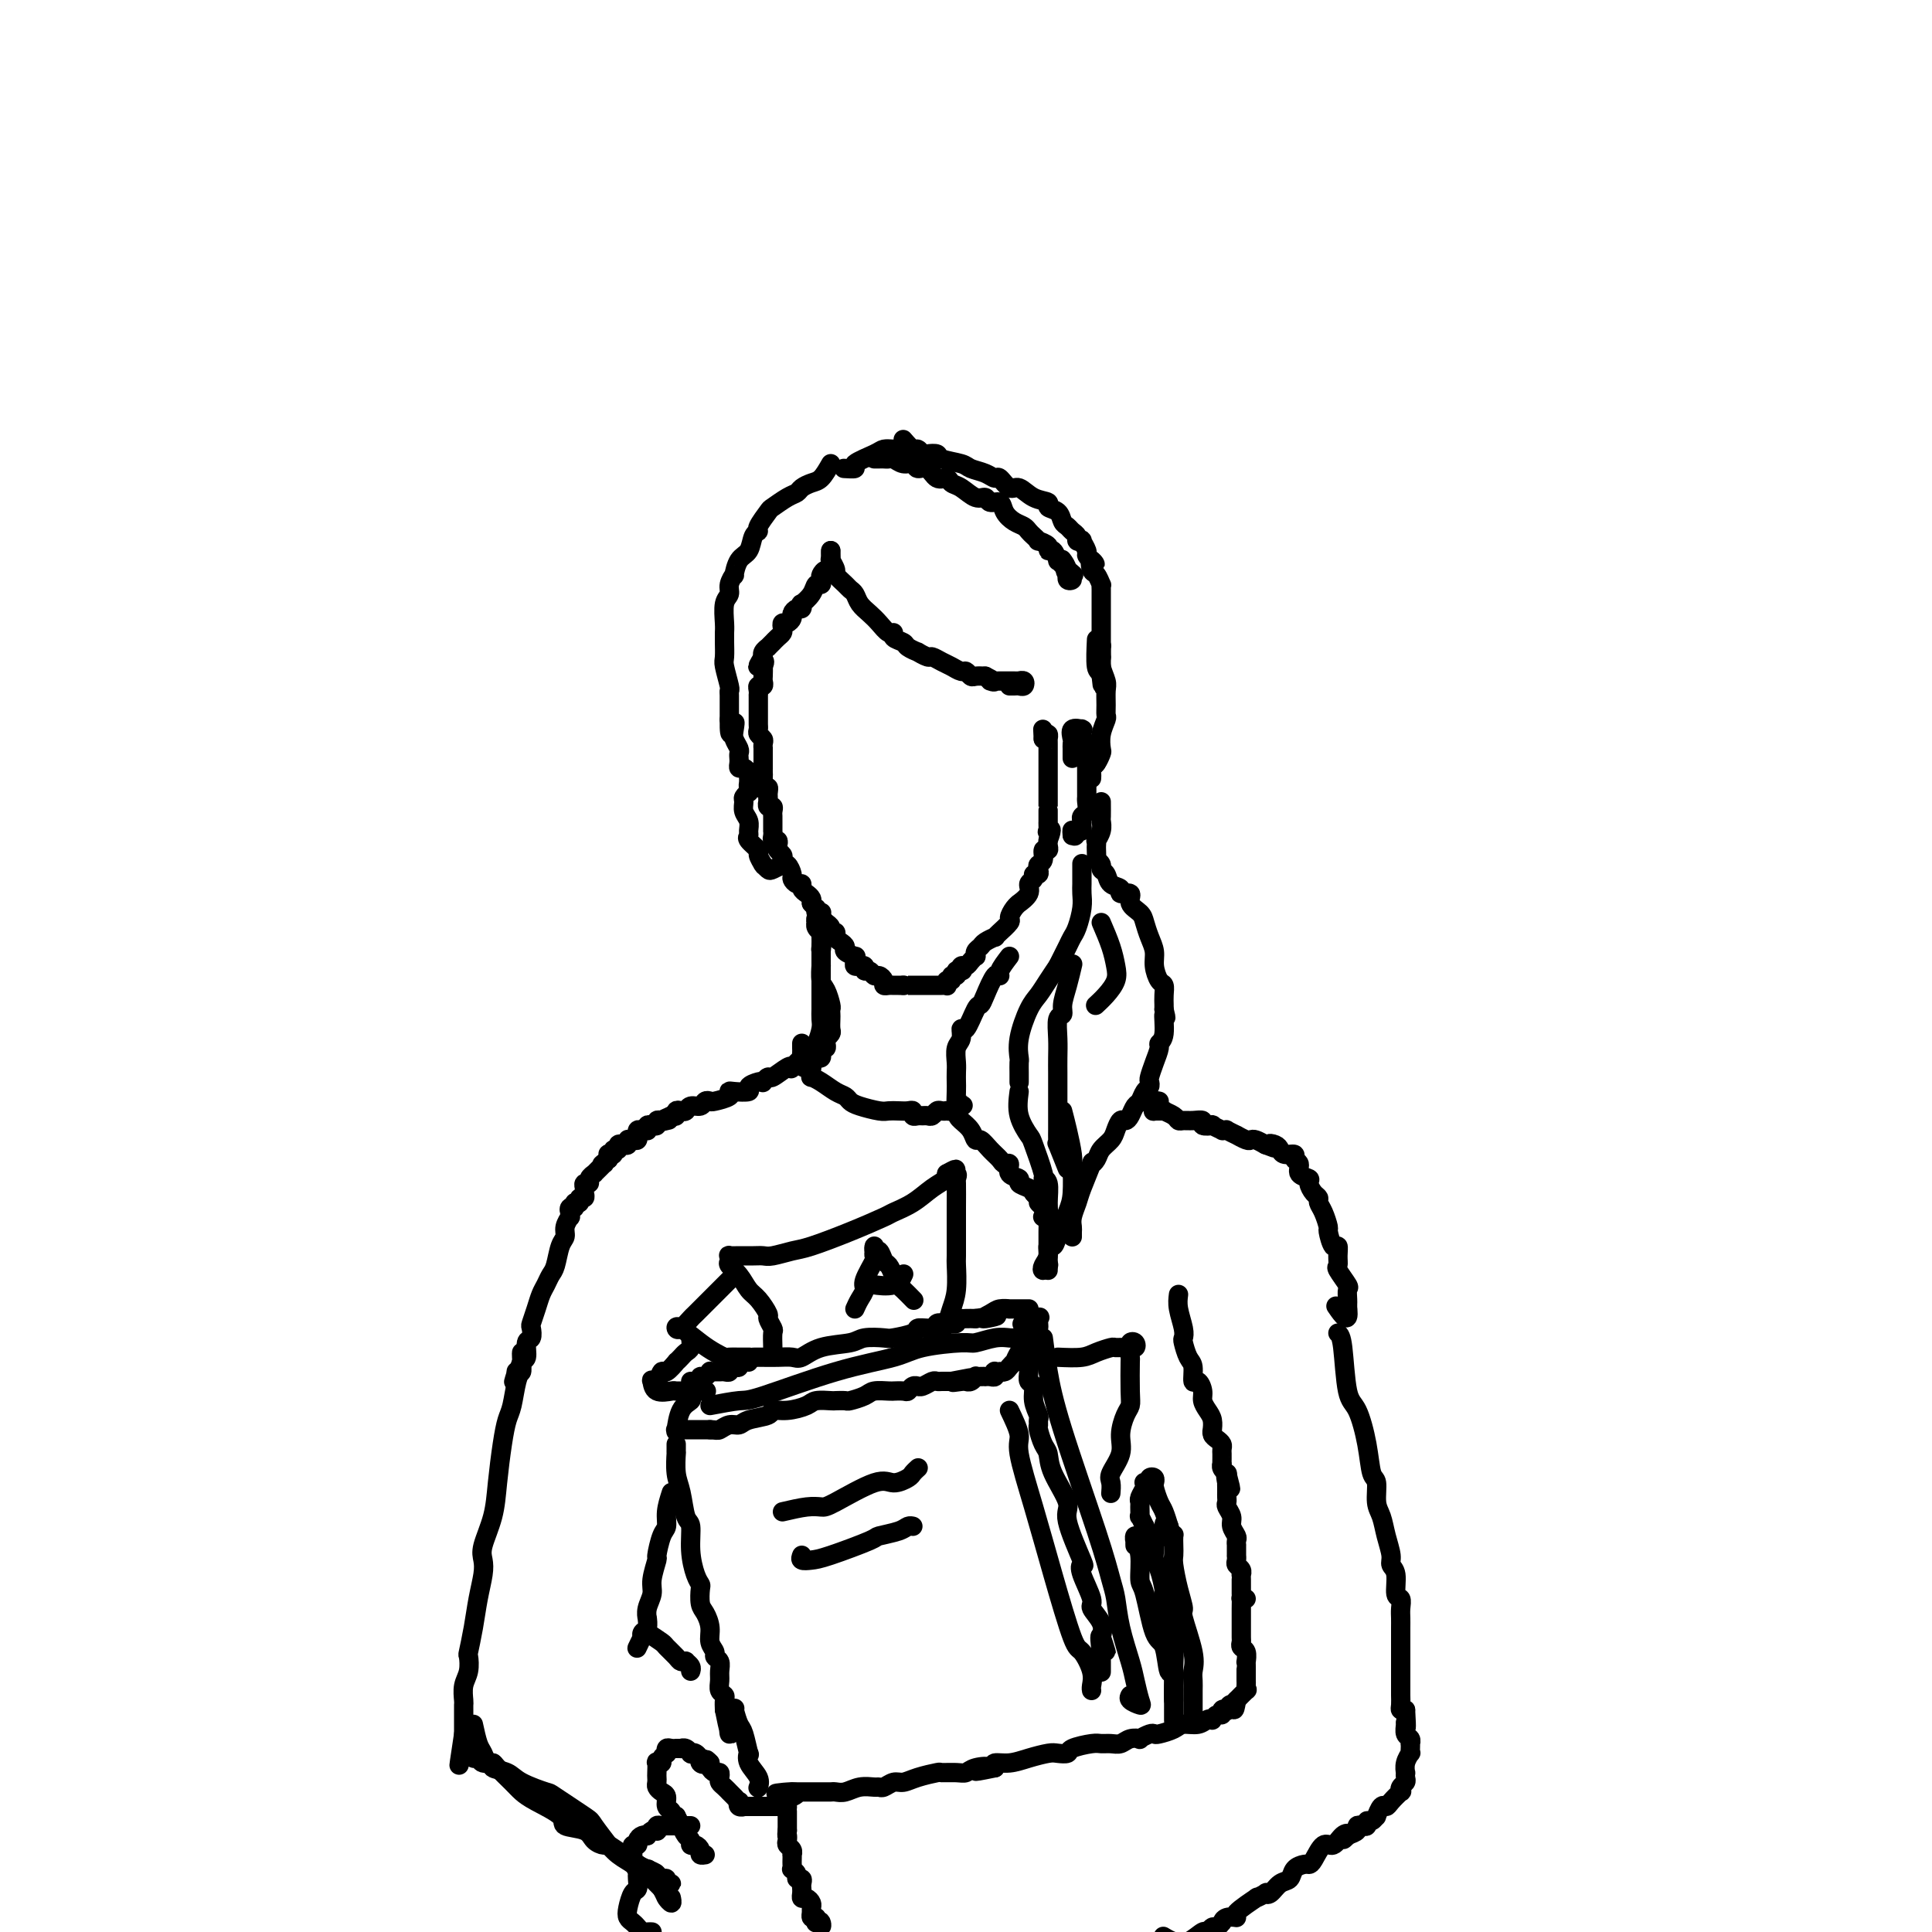 <svg viewBox='0 0 400 400' version='1.1' xmlns='http://www.w3.org/2000/svg' xmlns:xlink='http://www.w3.org/1999/xlink'><g fill='none' stroke='rgb(0,0,0)' stroke-width='4' stroke-linecap='round' stroke-linejoin='round'><path d='M172,114c-0.009,0.294 -0.018,0.589 0,1c0.018,0.411 0.064,0.940 0,1c-0.064,0.060 -0.239,-0.349 0,0c0.239,0.349 0.890,1.455 1,2c0.110,0.545 -0.322,0.530 0,1c0.322,0.470 1.399,1.424 2,2c0.601,0.576 0.727,0.773 1,1c0.273,0.227 0.692,0.485 1,1c0.308,0.515 0.503,1.286 1,2c0.497,0.714 1.294,1.371 2,2c0.706,0.629 1.321,1.229 2,2c0.679,0.771 1.423,1.712 2,2c0.577,0.288 0.986,-0.076 1,0c0.014,0.076 -0.366,0.594 0,1c0.366,0.406 1.478,0.701 2,1c0.522,0.299 0.454,0.601 1,1c0.546,0.399 1.708,0.895 2,1c0.292,0.105 -0.284,-0.179 0,0c0.284,0.179 1.428,0.823 2,1c0.572,0.177 0.573,-0.111 1,0c0.427,0.111 1.280,0.622 2,1c0.720,0.378 1.305,0.623 2,1c0.695,0.377 1.498,0.886 2,1c0.502,0.114 0.701,-0.165 1,0c0.299,0.165 0.696,0.775 1,1c0.304,0.225 0.515,0.064 1,0c0.485,-0.064 1.242,-0.032 2,0'/><path d='M204,140c3.255,1.619 1.393,1.166 1,1c-0.393,-0.166 0.682,-0.044 1,0c0.318,0.044 -0.121,0.012 0,0c0.121,-0.012 0.802,-0.003 1,0c0.198,0.003 -0.088,0.001 0,0c0.088,-0.001 0.549,-0.000 1,0c0.451,0.000 0.890,0.000 1,0c0.110,-0.000 -0.111,-0.001 0,0c0.111,0.001 0.552,0.004 1,0c0.448,-0.004 0.902,-0.015 1,0c0.098,0.015 -0.158,0.057 0,0c0.158,-0.057 0.732,-0.211 1,0c0.268,0.211 0.229,0.789 0,1c-0.229,0.211 -0.649,0.057 -1,0c-0.351,-0.057 -0.633,-0.015 -1,0c-0.367,0.015 -0.819,0.004 -1,0c-0.181,-0.004 -0.090,-0.002 0,0'/><path d='M172,114c0.000,0.314 0.001,0.628 0,1c-0.001,0.372 -0.003,0.803 0,1c0.003,0.197 0.011,0.161 0,0c-0.011,-0.161 -0.042,-0.447 0,0c0.042,0.447 0.156,1.626 0,2c-0.156,0.374 -0.581,-0.059 -1,0c-0.419,0.059 -0.832,0.610 -1,1c-0.168,0.390 -0.091,0.620 0,1c0.091,0.380 0.196,0.910 0,1c-0.196,0.090 -0.693,-0.259 -1,0c-0.307,0.259 -0.425,1.126 -1,2c-0.575,0.874 -1.608,1.754 -2,2c-0.392,0.246 -0.143,-0.142 0,0c0.143,0.142 0.179,0.812 0,1c-0.179,0.188 -0.574,-0.108 -1,0c-0.426,0.108 -0.885,0.620 -1,1c-0.115,0.380 0.113,0.627 0,1c-0.113,0.373 -0.569,0.873 -1,1c-0.431,0.127 -0.838,-0.120 -1,0c-0.162,0.120 -0.081,0.605 0,1c0.081,0.395 0.161,0.698 0,1c-0.161,0.302 -0.564,0.602 -1,1c-0.436,0.398 -0.905,0.894 -1,1c-0.095,0.106 0.185,-0.178 0,0c-0.185,0.178 -0.834,0.818 -1,1c-0.166,0.182 0.151,-0.096 0,0c-0.151,0.096 -0.772,0.564 -1,1c-0.228,0.436 -0.065,0.839 0,1c0.065,0.161 0.033,0.081 0,0'/><path d='M158,136c-2.166,3.561 -0.581,1.465 0,1c0.581,-0.465 0.157,0.703 0,1c-0.157,0.297 -0.046,-0.275 0,0c0.046,0.275 0.026,1.397 0,2c-0.026,0.603 -0.060,0.688 0,1c0.060,0.312 0.212,0.852 0,1c-0.212,0.148 -0.789,-0.097 -1,0c-0.211,0.097 -0.057,0.536 0,1c0.057,0.464 0.015,0.951 0,1c-0.015,0.049 -0.004,-0.342 0,0c0.004,0.342 0.001,1.416 0,2c-0.001,0.584 -0.000,0.677 0,1c0.000,0.323 -0.000,0.874 0,1c0.000,0.126 0.000,-0.173 0,0c-0.000,0.173 -0.001,0.820 0,1c0.001,0.180 0.004,-0.106 0,0c-0.004,0.106 -0.015,0.605 0,1c0.015,0.395 0.057,0.684 0,1c-0.057,0.316 -0.211,0.657 0,1c0.211,0.343 0.789,0.689 1,1c0.211,0.311 0.057,0.589 0,1c-0.057,0.411 -0.015,0.955 0,1c0.015,0.045 0.004,-0.409 0,0c-0.004,0.409 -0.001,1.682 0,2c0.001,0.318 0.001,-0.320 0,0c-0.001,0.320 -0.001,1.596 0,2c0.001,0.404 0.004,-0.064 0,0c-0.004,0.064 -0.015,0.661 0,1c0.015,0.339 0.056,0.421 0,1c-0.056,0.579 -0.207,1.656 0,2c0.207,0.344 0.774,-0.045 1,0c0.226,0.045 0.113,0.522 0,1'/><path d='M159,164c0.156,4.493 0.046,1.725 0,1c-0.046,-0.725 -0.026,0.593 0,1c0.026,0.407 0.060,-0.098 0,0c-0.060,0.098 -0.212,0.800 0,1c0.212,0.200 0.789,-0.101 1,0c0.211,0.101 0.057,0.605 0,1c-0.057,0.395 -0.015,0.679 0,1c0.015,0.321 0.004,0.677 0,1c-0.004,0.323 -0.002,0.612 0,1c0.002,0.388 0.004,0.874 0,1c-0.004,0.126 -0.015,-0.107 0,0c0.015,0.107 0.056,0.553 0,1c-0.056,0.447 -0.207,0.893 0,1c0.207,0.107 0.774,-0.126 1,0c0.226,0.126 0.112,0.613 0,1c-0.112,0.387 -0.224,0.676 0,1c0.224,0.324 0.782,0.682 1,1c0.218,0.318 0.096,0.596 0,1c-0.096,0.404 -0.167,0.935 0,1c0.167,0.065 0.570,-0.337 1,0c0.430,0.337 0.885,1.414 1,2c0.115,0.586 -0.110,0.682 0,1c0.110,0.318 0.555,0.859 1,1c0.445,0.141 0.890,-0.117 1,0c0.110,0.117 -0.115,0.609 0,1c0.115,0.391 0.569,0.682 1,1c0.431,0.318 0.837,0.662 1,1c0.163,0.338 0.081,0.669 0,1'/><path d='M168,187c1.168,1.416 1.088,0.957 1,1c-0.088,0.043 -0.182,0.590 0,1c0.182,0.410 0.641,0.683 1,1c0.359,0.317 0.617,0.676 1,1c0.383,0.324 0.890,0.612 1,1c0.110,0.388 -0.176,0.878 0,1c0.176,0.122 0.816,-0.122 1,0c0.184,0.122 -0.087,0.611 0,1c0.087,0.389 0.531,0.678 1,1c0.469,0.322 0.963,0.678 1,1c0.037,0.322 -0.384,0.612 0,1c0.384,0.388 1.571,0.874 2,1c0.429,0.126 0.100,-0.110 0,0c-0.100,0.110 0.030,0.564 0,1c-0.030,0.436 -0.219,0.853 0,1c0.219,0.147 0.846,0.024 1,0c0.154,-0.024 -0.166,0.050 0,0c0.166,-0.050 0.818,-0.224 1,0c0.182,0.224 -0.105,0.847 0,1c0.105,0.153 0.602,-0.166 1,0c0.398,0.166 0.698,0.815 1,1c0.302,0.185 0.606,-0.094 1,0c0.394,0.094 0.879,0.561 1,1c0.121,0.439 -0.122,0.850 0,1c0.122,0.150 0.610,0.040 1,0c0.390,-0.040 0.682,-0.011 1,0c0.318,0.011 0.662,0.003 1,0c0.338,-0.003 0.669,-0.002 1,0'/><path d='M187,204c0.576,0.000 0.015,0.000 0,0c-0.015,-0.000 0.517,-0.000 1,0c0.483,0.000 0.917,0.000 1,0c0.083,-0.000 -0.184,-0.000 0,0c0.184,0.000 0.819,0.000 1,0c0.181,-0.000 -0.092,-0.000 0,0c0.092,0.000 0.551,0.000 1,0c0.449,-0.000 0.890,-0.000 1,0c0.110,0.000 -0.111,0.000 0,0c0.111,-0.000 0.555,-0.000 1,0c0.445,0.000 0.890,0.001 1,0c0.110,-0.001 -0.115,-0.004 0,0c0.115,0.004 0.571,0.016 1,0c0.429,-0.016 0.832,-0.061 1,0c0.168,0.061 0.101,0.227 0,0c-0.101,-0.227 -0.237,-0.848 0,-1c0.237,-0.152 0.847,0.165 1,0c0.153,-0.165 -0.151,-0.814 0,-1c0.151,-0.186 0.757,0.090 1,0c0.243,-0.090 0.121,-0.545 0,-1'/><path d='M198,201c1.941,-0.400 1.294,0.099 1,0c-0.294,-0.099 -0.236,-0.796 0,-1c0.236,-0.204 0.651,0.086 1,0c0.349,-0.086 0.633,-0.548 1,-1c0.367,-0.452 0.818,-0.894 1,-1c0.182,-0.106 0.095,0.125 0,0c-0.095,-0.125 -0.198,-0.607 0,-1c0.198,-0.393 0.699,-0.698 1,-1c0.301,-0.302 0.404,-0.601 1,-1c0.596,-0.399 1.684,-0.899 2,-1c0.316,-0.101 -0.140,0.195 0,0c0.140,-0.195 0.877,-0.882 1,-1c0.123,-0.118 -0.369,0.332 0,0c0.369,-0.332 1.599,-1.446 2,-2c0.401,-0.554 -0.028,-0.546 0,-1c0.028,-0.454 0.514,-1.368 1,-2c0.486,-0.632 0.971,-0.981 1,-1c0.029,-0.019 -0.400,0.292 0,0c0.400,-0.292 1.627,-1.188 2,-2c0.373,-0.812 -0.110,-1.541 0,-2c0.110,-0.459 0.813,-0.648 1,-1c0.187,-0.352 -0.142,-0.867 0,-1c0.142,-0.133 0.755,0.114 1,0c0.245,-0.114 0.122,-0.590 0,-1c-0.122,-0.410 -0.243,-0.754 0,-1c0.243,-0.246 0.850,-0.395 1,-1c0.150,-0.605 -0.156,-1.665 0,-2c0.156,-0.335 0.774,0.054 1,0c0.226,-0.054 0.061,-0.553 0,-1c-0.061,-0.447 -0.017,-0.842 0,-1c0.017,-0.158 0.009,-0.079 0,0'/><path d='M217,174c1.238,-3.094 0.332,-2.330 0,-2c-0.332,0.330 -0.089,0.224 0,0c0.089,-0.224 0.024,-0.567 0,-1c-0.024,-0.433 -0.006,-0.955 0,-1c0.006,-0.045 0.002,0.388 0,0c-0.002,-0.388 -0.000,-1.595 0,-2c0.000,-0.405 0.000,-0.006 0,0c-0.000,0.006 -0.000,-0.379 0,-1c0.000,-0.621 0.000,-1.477 0,-2c-0.000,-0.523 -0.000,-0.713 0,-1c0.000,-0.287 0.000,-0.672 0,-1c-0.000,-0.328 -0.000,-0.598 0,-1c0.000,-0.402 -0.000,-0.935 0,-1c0.000,-0.065 0.000,0.337 0,0c-0.000,-0.337 -0.000,-1.414 0,-2c0.000,-0.586 0.000,-0.682 0,-1c-0.000,-0.318 -0.000,-0.858 0,-1c0.000,-0.142 0.000,0.116 0,0c-0.000,-0.116 -0.000,-0.604 0,-1c0.000,-0.396 0.001,-0.699 0,-1c-0.001,-0.301 -0.003,-0.600 0,-1c0.003,-0.400 0.011,-0.901 0,-1c-0.011,-0.099 -0.041,0.204 0,0c0.041,-0.204 0.155,-0.915 0,-1c-0.155,-0.085 -0.577,0.458 -1,1'/><path d='M216,153c-0.167,-3.500 -0.083,-1.750 0,0'/><path d='M181,95c0.335,0.002 0.670,0.005 1,0c0.330,-0.005 0.656,-0.017 1,0c0.344,0.017 0.707,0.061 1,0c0.293,-0.061 0.515,-0.229 1,0c0.485,0.229 1.232,0.854 2,1c0.768,0.146 1.558,-0.186 2,0c0.442,0.186 0.538,0.890 1,1c0.462,0.110 1.292,-0.375 2,0c0.708,0.375 1.295,1.611 2,2c0.705,0.389 1.527,-0.069 2,0c0.473,0.069 0.598,0.664 1,1c0.402,0.336 1.081,0.414 2,1c0.919,0.586 2.077,1.679 3,2c0.923,0.321 1.612,-0.132 2,0c0.388,0.132 0.475,0.847 1,1c0.525,0.153 1.489,-0.257 2,0c0.511,0.257 0.570,1.182 1,2c0.430,0.818 1.230,1.530 2,2c0.770,0.470 1.511,0.700 2,1c0.489,0.300 0.727,0.672 1,1c0.273,0.328 0.580,0.614 1,1c0.420,0.386 0.952,0.872 1,1c0.048,0.128 -0.390,-0.102 0,0c0.390,0.102 1.606,0.534 2,1c0.394,0.466 -0.035,0.965 0,1c0.035,0.035 0.535,-0.393 1,0c0.465,0.393 0.895,1.608 1,2c0.105,0.392 -0.116,-0.039 0,0c0.116,0.039 0.570,0.549 1,1c0.430,0.451 0.837,0.843 1,1c0.163,0.157 0.081,0.078 0,0'/><path d='M221,118c2.496,2.120 0.736,0.419 0,0c-0.736,-0.419 -0.450,0.444 0,1c0.450,0.556 1.062,0.804 1,1c-0.062,0.196 -0.800,0.341 -1,0c-0.200,-0.341 0.139,-1.169 0,-2c-0.139,-0.831 -0.754,-1.666 -1,-2c-0.246,-0.334 -0.123,-0.167 0,0'/><path d='M187,91c0.759,0.875 1.517,1.750 2,2c0.483,0.250 0.690,-0.126 1,0c0.310,0.126 0.724,0.755 1,1c0.276,0.245 0.415,0.107 1,0c0.585,-0.107 1.616,-0.184 2,0c0.384,0.184 0.120,0.628 1,1c0.880,0.372 2.903,0.672 4,1c1.097,0.328 1.267,0.684 2,1c0.733,0.316 2.030,0.590 3,1c0.970,0.410 1.613,0.954 2,1c0.387,0.046 0.518,-0.405 1,0c0.482,0.405 1.315,1.667 2,2c0.685,0.333 1.224,-0.263 2,0c0.776,0.263 1.790,1.384 3,2c1.210,0.616 2.614,0.728 3,1c0.386,0.272 -0.248,0.703 0,1c0.248,0.297 1.377,0.461 2,1c0.623,0.539 0.740,1.455 1,2c0.260,0.545 0.662,0.721 1,1c0.338,0.279 0.611,0.661 1,1c0.389,0.339 0.893,0.633 1,1c0.107,0.367 -0.182,0.805 0,1c0.182,0.195 0.836,0.146 1,0c0.164,-0.146 -0.162,-0.390 0,0c0.162,0.390 0.813,1.413 1,2c0.187,0.587 -0.089,0.739 0,1c0.089,0.261 0.545,0.630 1,1'/><path d='M226,116c1.404,1.742 0.415,0.098 0,0c-0.415,-0.098 -0.255,1.350 0,2c0.255,0.650 0.604,0.503 1,1c0.396,0.497 0.838,1.638 1,2c0.162,0.362 0.043,-0.057 0,0c-0.043,0.057 -0.012,0.589 0,1c0.012,0.411 0.003,0.702 0,1c-0.003,0.298 -0.001,0.605 0,1c0.001,0.395 0.000,0.880 0,1c-0.000,0.120 -0.000,-0.124 0,0c0.000,0.124 0.000,0.615 0,1c-0.000,0.385 -0.000,0.663 0,1c0.000,0.337 0.000,0.734 0,1c-0.000,0.266 -0.000,0.400 0,1c0.000,0.600 0.000,1.667 0,2c-0.000,0.333 -0.000,-0.069 0,0c0.000,0.069 0.000,0.610 0,1c-0.000,0.390 -0.000,0.628 0,1c0.000,0.372 0.000,0.878 0,1c-0.000,0.122 -0.000,-0.140 0,0c0.000,0.140 0.000,0.681 0,1c-0.000,0.319 -0.000,0.415 0,1c0.000,0.585 0.000,1.659 0,2c-0.000,0.341 -0.000,-0.052 0,0c0.000,0.052 0.000,0.550 0,1c-0.000,0.450 0.000,0.852 0,1c0.000,0.148 0.000,0.042 0,0c0.000,-0.042 0.000,-0.021 0,0'/><path d='M228,140c0.370,3.754 0.295,1.140 0,0c-0.295,-1.140 -0.810,-0.807 -1,-2c-0.190,-1.193 -0.054,-3.912 0,-5c0.054,-1.088 0.027,-0.544 0,0'/><path d='M189,93c-0.356,0.001 -0.712,0.002 -1,0c-0.288,-0.002 -0.510,-0.008 -1,0c-0.490,0.008 -1.250,0.030 -2,0c-0.750,-0.030 -1.490,-0.113 -2,0c-0.510,0.113 -0.788,0.423 -2,1c-1.212,0.577 -3.356,1.423 -4,2c-0.644,0.577 0.211,0.886 0,1c-0.211,0.114 -1.489,0.033 -2,0c-0.511,-0.033 -0.256,-0.016 0,0'/><path d='M172,96c-0.674,1.178 -1.348,2.356 -2,3c-0.652,0.644 -1.282,0.754 -2,1c-0.718,0.246 -1.525,0.627 -2,1c-0.475,0.373 -0.618,0.737 -1,1c-0.382,0.263 -1.001,0.424 -2,1c-0.999,0.576 -2.376,1.567 -3,2c-0.624,0.433 -0.495,0.308 -1,1c-0.505,0.692 -1.644,2.200 -2,3c-0.356,0.800 0.072,0.891 0,1c-0.072,0.109 -0.645,0.234 -1,1c-0.355,0.766 -0.491,2.173 -1,3c-0.509,0.827 -1.389,1.076 -2,2c-0.611,0.924 -0.952,2.525 -1,3c-0.048,0.475 0.197,-0.175 0,0c-0.197,0.175 -0.838,1.174 -1,2c-0.162,0.826 0.153,1.479 0,2c-0.153,0.521 -0.773,0.911 -1,2c-0.227,1.089 -0.061,2.876 0,4c0.061,1.124 0.015,1.583 0,2c-0.015,0.417 -0.000,0.791 0,1c0.000,0.209 -0.014,0.252 0,1c0.014,0.748 0.056,2.202 0,3c-0.056,0.798 -0.211,0.939 0,2c0.211,1.061 0.789,3.043 1,4c0.211,0.957 0.057,0.889 0,1c-0.057,0.111 -0.015,0.401 0,1c0.015,0.599 0.004,1.507 0,2c-0.004,0.493 -0.001,0.569 0,1c0.001,0.431 0.001,1.215 0,2'/><path d='M151,149c-0.087,5.296 0.695,2.035 1,1c0.305,-1.035 0.134,0.157 0,1c-0.134,0.843 -0.232,1.339 0,2c0.232,0.661 0.793,1.488 1,2c0.207,0.512 0.058,0.711 0,1c-0.058,0.289 -0.026,0.669 0,1c0.026,0.331 0.045,0.614 0,1c-0.045,0.386 -0.156,0.874 0,1c0.156,0.126 0.578,-0.111 1,0c0.422,0.111 0.845,0.568 1,1c0.155,0.432 0.041,0.837 0,1c-0.041,0.163 -0.008,0.082 0,0c0.008,-0.082 -0.008,-0.166 0,0c0.008,0.166 0.040,0.581 0,1c-0.040,0.419 -0.151,0.841 0,1c0.151,0.159 0.562,0.057 1,0c0.438,-0.057 0.901,-0.067 1,0c0.099,0.067 -0.166,0.210 0,0c0.166,-0.210 0.762,-0.774 1,-1c0.238,-0.226 0.119,-0.113 0,0'/><path d='M227,136c0.422,-0.782 0.844,-1.564 1,-2c0.156,-0.436 0.046,-0.527 0,0c-0.046,0.527 -0.026,1.673 0,2c0.026,0.327 0.060,-0.166 0,0c-0.060,0.166 -0.212,0.990 0,2c0.212,1.010 0.790,2.205 1,3c0.210,0.795 0.053,1.188 0,2c-0.053,0.812 -0.000,2.043 0,3c0.000,0.957 -0.052,1.642 0,2c0.052,0.358 0.207,0.390 0,1c-0.207,0.610 -0.777,1.799 -1,3c-0.223,1.201 -0.098,2.416 0,3c0.098,0.584 0.170,0.538 0,1c-0.170,0.462 -0.581,1.431 -1,2c-0.419,0.569 -0.844,0.738 -1,1c-0.156,0.262 -0.042,0.617 0,1c0.042,0.383 0.011,0.793 0,1c-0.011,0.207 -0.003,0.209 0,0c0.003,-0.209 0.001,-0.631 0,-1c-0.001,-0.369 -0.000,-0.684 0,-1'/><path d='M226,159c-0.525,1.592 -0.337,0.571 0,0c0.337,-0.571 0.821,-0.692 1,-1c0.179,-0.308 0.051,-0.802 0,-1c-0.051,-0.198 -0.026,-0.099 0,0'/><path d='M222,157c0.000,-0.302 0.001,-0.605 0,-1c-0.001,-0.395 -0.002,-0.884 0,-1c0.002,-0.116 0.008,0.141 0,0c-0.008,-0.141 -0.030,-0.678 0,-1c0.030,-0.322 0.113,-0.427 0,-1c-0.113,-0.573 -0.422,-1.615 0,-2c0.422,-0.385 1.576,-0.114 2,0c0.424,0.114 0.117,0.070 0,0c-0.117,-0.070 -0.046,-0.167 0,0c0.046,0.167 0.065,0.599 0,1c-0.065,0.401 -0.214,0.771 0,1c0.214,0.229 0.789,0.316 1,1c0.211,0.684 0.056,1.966 0,3c-0.056,1.034 -0.015,1.821 0,2c0.015,0.179 0.004,-0.250 0,0c-0.004,0.250 -0.001,1.179 0,2c0.001,0.821 0.001,1.533 0,2c-0.001,0.467 -0.004,0.688 0,1c0.004,0.312 0.015,0.713 0,1c-0.015,0.287 -0.057,0.458 0,1c0.057,0.542 0.212,1.455 0,2c-0.212,0.545 -0.792,0.721 -1,1c-0.208,0.279 -0.046,0.663 0,1c0.046,0.337 -0.026,0.629 0,1c0.026,0.371 0.150,0.820 0,1c-0.150,0.180 -0.575,0.090 -1,0'/><path d='M223,172c-0.536,2.264 -0.876,0.425 -1,0c-0.124,-0.425 -0.033,0.566 0,1c0.033,0.434 0.009,0.312 0,0c-0.009,-0.312 -0.002,-0.815 0,-1c0.002,-0.185 0.001,-0.053 0,0c-0.001,0.053 -0.000,0.026 0,0'/><path d='M228,166c0.008,1.199 0.016,2.397 0,3c-0.016,0.603 -0.057,0.610 0,1c0.057,0.390 0.211,1.164 0,2c-0.211,0.836 -0.788,1.734 -1,2c-0.212,0.266 -0.058,-0.101 0,0c0.058,0.101 0.019,0.671 0,1c-0.019,0.329 -0.020,0.417 0,1c0.020,0.583 0.061,1.661 0,2c-0.061,0.339 -0.225,-0.060 0,0c0.225,0.060 0.839,0.579 1,1c0.161,0.421 -0.131,0.744 0,1c0.131,0.256 0.684,0.445 1,1c0.316,0.555 0.394,1.475 1,2c0.606,0.525 1.738,0.655 2,1c0.262,0.345 -0.347,0.907 0,1c0.347,0.093 1.651,-0.281 2,0c0.349,0.281 -0.256,1.219 0,2c0.256,0.781 1.374,1.405 2,2c0.626,0.595 0.759,1.161 1,2c0.241,0.839 0.590,1.950 1,3c0.410,1.050 0.880,2.038 1,3c0.120,0.962 -0.112,1.896 0,3c0.112,1.104 0.566,2.376 1,3c0.434,0.624 0.848,0.600 1,1c0.152,0.400 0.041,1.223 0,2c-0.041,0.777 -0.012,1.508 0,2c0.012,0.492 0.006,0.746 0,1'/><path d='M241,209c0.756,3.109 0.147,0.880 0,1c-0.147,0.120 0.167,2.589 0,4c-0.167,1.411 -0.815,1.764 -1,2c-0.185,0.236 0.095,0.354 0,1c-0.095,0.646 -0.564,1.821 -1,3c-0.436,1.179 -0.838,2.361 -1,3c-0.162,0.639 -0.085,0.733 0,1c0.085,0.267 0.177,0.705 0,1c-0.177,0.295 -0.625,0.447 -1,1c-0.375,0.553 -0.678,1.505 -1,2c-0.322,0.495 -0.664,0.531 -1,1c-0.336,0.469 -0.666,1.371 -1,2c-0.334,0.629 -0.671,0.983 -1,1c-0.329,0.017 -0.651,-0.305 -1,0c-0.349,0.305 -0.725,1.235 -1,2c-0.275,0.765 -0.450,1.363 -1,2c-0.550,0.637 -1.475,1.311 -2,2c-0.525,0.689 -0.651,1.391 -1,2c-0.349,0.609 -0.920,1.125 -1,1c-0.080,-0.125 0.332,-0.892 0,0c-0.332,0.892 -1.410,3.443 -2,5c-0.590,1.557 -0.694,2.120 -1,3c-0.306,0.880 -0.814,2.078 -1,3c-0.186,0.922 -0.050,1.567 0,2c0.050,0.433 0.013,0.652 0,1c-0.013,0.348 -0.004,0.824 0,1c0.004,0.176 0.001,0.050 0,0c-0.001,-0.050 -0.001,-0.025 0,0'/><path d='M209,198c-0.861,1.127 -1.722,2.253 -2,3c-0.278,0.747 0.029,1.114 0,1c-0.029,-0.114 -0.392,-0.709 -1,0c-0.608,0.709 -1.459,2.720 -2,4c-0.541,1.280 -0.771,1.827 -1,2c-0.229,0.173 -0.457,-0.030 -1,1c-0.543,1.030 -1.399,3.291 -2,4c-0.601,0.709 -0.946,-0.134 -1,0c-0.054,0.134 0.182,1.244 0,2c-0.182,0.756 -0.781,1.159 -1,2c-0.219,0.841 -0.059,2.120 0,3c0.059,0.880 0.018,1.363 0,2c-0.018,0.637 -0.012,1.430 0,2c0.012,0.570 0.031,0.917 0,2c-0.031,1.083 -0.111,2.901 0,4c0.111,1.099 0.414,1.477 1,2c0.586,0.523 1.456,1.190 2,2c0.544,0.810 0.761,1.762 1,2c0.239,0.238 0.499,-0.239 1,0c0.501,0.239 1.242,1.195 2,2c0.758,0.805 1.532,1.458 2,2c0.468,0.542 0.631,0.971 1,1c0.369,0.029 0.943,-0.343 1,0c0.057,0.343 -0.402,1.401 0,2c0.402,0.599 1.664,0.738 2,1c0.336,0.262 -0.256,0.648 0,1c0.256,0.352 1.359,0.672 2,1c0.641,0.328 0.821,0.664 1,1'/><path d='M214,247c2.580,2.976 1.031,1.914 1,2c-0.031,0.086 1.456,1.318 2,2c0.544,0.682 0.146,0.813 0,1c-0.146,0.187 -0.039,0.431 0,1c0.039,0.569 0.010,1.461 0,2c-0.010,0.539 -0.003,0.723 0,1c0.003,0.277 0.001,0.648 0,1c-0.001,0.352 -0.000,0.686 0,1c0.000,0.314 0.000,0.609 0,1c-0.000,0.391 -0.000,0.880 0,1c0.000,0.120 0.000,-0.127 0,0c-0.000,0.127 -0.000,0.629 0,1c0.000,0.371 0.000,0.610 0,1c-0.000,0.390 -0.000,0.929 0,1c0.000,0.071 0.000,-0.327 0,-1c-0.000,-0.673 -0.000,-1.621 0,-2c0.000,-0.379 0.000,-0.190 0,0'/><path d='M211,226c-0.213,1.674 -0.426,3.349 0,5c0.426,1.651 1.491,3.280 2,4c0.509,0.720 0.462,0.531 1,2c0.538,1.469 1.662,4.597 2,6c0.338,1.403 -0.109,1.080 0,1c0.109,-0.080 0.775,0.084 1,1c0.225,0.916 0.009,2.586 0,4c-0.009,1.414 0.190,2.573 0,3c-0.190,0.427 -0.769,0.122 -1,0c-0.231,-0.122 -0.116,-0.061 0,0'/><path d='M220,230c0.310,1.186 0.619,2.372 1,4c0.381,1.628 0.832,3.697 1,5c0.168,1.303 0.052,1.840 0,2c-0.052,0.160 -0.041,-0.058 0,1c0.041,1.058 0.112,3.392 0,5c-0.112,1.608 -0.407,2.489 -1,4c-0.593,1.511 -1.483,3.651 -2,5c-0.517,1.349 -0.661,1.907 -1,2c-0.339,0.093 -0.872,-0.280 -1,0c-0.128,0.280 0.148,1.213 0,2c-0.148,0.787 -0.720,1.427 -1,2c-0.280,0.573 -0.268,1.077 0,1c0.268,-0.077 0.791,-0.736 1,-1c0.209,-0.264 0.105,-0.132 0,0'/><path d='M221,242c-0.845,-2.130 -1.691,-4.260 -2,-5c-0.309,-0.740 -0.083,-0.089 0,0c0.083,0.089 0.022,-0.384 0,-1c-0.022,-0.616 -0.006,-1.377 0,-2c0.006,-0.623 0.002,-1.109 0,-2c-0.002,-0.891 -0.000,-2.188 0,-3c0.000,-0.812 0.000,-1.140 0,-2c-0.000,-0.860 0.000,-2.252 0,-3c-0.000,-0.748 -0.001,-0.852 0,-1c0.001,-0.148 0.004,-0.340 0,-1c-0.004,-0.660 -0.016,-1.789 0,-3c0.016,-1.211 0.060,-2.504 0,-4c-0.060,-1.496 -0.222,-3.197 0,-4c0.222,-0.803 0.830,-0.710 1,-1c0.170,-0.290 -0.099,-0.964 0,-2c0.099,-1.036 0.565,-2.433 1,-4c0.435,-1.567 0.839,-3.305 1,-4c0.161,-0.695 0.081,-0.348 0,0'/><path d='M211,224c0.000,0.098 0.000,0.197 0,0c-0.000,-0.197 -0.002,-0.689 0,-1c0.002,-0.311 0.006,-0.439 0,-1c-0.006,-0.561 -0.024,-1.553 0,-2c0.024,-0.447 0.089,-0.349 0,-1c-0.089,-0.651 -0.332,-2.052 0,-4c0.332,-1.948 1.238,-4.442 2,-6c0.762,-1.558 1.379,-2.181 2,-3c0.621,-0.819 1.244,-1.836 2,-3c0.756,-1.164 1.645,-2.475 2,-3c0.355,-0.525 0.178,-0.262 0,0'/><path d='M219,200c0.754,-1.498 1.509,-2.996 2,-4c0.491,-1.004 0.720,-1.516 1,-2c0.280,-0.484 0.611,-0.942 1,-2c0.389,-1.058 0.836,-2.716 1,-4c0.164,-1.284 0.044,-2.194 0,-3c-0.044,-0.806 -0.012,-1.508 0,-2c0.012,-0.492 0.003,-0.773 0,-1c-0.003,-0.227 -0.001,-0.401 0,-1c0.001,-0.599 0.000,-1.623 0,-2c-0.000,-0.377 -0.000,-0.108 0,0c0.000,0.108 0.000,0.054 0,0'/><path d='M228,191c0.744,1.731 1.488,3.462 2,5c0.512,1.538 0.792,2.882 1,4c0.208,1.118 0.344,2.011 0,3c-0.344,0.989 -1.170,2.074 -2,3c-0.830,0.926 -1.666,1.693 -2,2c-0.334,0.307 -0.167,0.153 0,0'/><path d='M170,196c0.000,0.021 0.000,0.042 0,0c-0.000,-0.042 -0.000,-0.147 0,0c0.000,0.147 0.000,0.544 0,1c-0.000,0.456 -0.001,0.969 0,1c0.001,0.031 0.003,-0.422 0,0c-0.003,0.422 -0.011,1.717 0,2c0.011,0.283 0.041,-0.447 0,0c-0.041,0.447 -0.155,2.070 0,3c0.155,0.930 0.577,1.165 1,2c0.423,0.835 0.845,2.269 1,3c0.155,0.731 0.043,0.759 0,1c-0.043,0.241 -0.015,0.696 0,1c0.015,0.304 0.018,0.459 0,1c-0.018,0.541 -0.058,1.468 0,2c0.058,0.532 0.213,0.668 0,1c-0.213,0.332 -0.793,0.859 -1,1c-0.207,0.141 -0.042,-0.103 0,0c0.042,0.103 -0.041,0.553 0,1c0.041,0.447 0.204,0.890 0,1c-0.204,0.110 -0.776,-0.115 -1,0c-0.224,0.115 -0.099,0.569 0,1c0.099,0.431 0.171,0.837 0,1c-0.171,0.163 -0.586,0.081 -1,0'/><path d='M169,219c-0.708,0.939 -0.979,0.788 -1,1c-0.021,0.212 0.209,0.789 0,1c-0.209,0.211 -0.856,0.057 -1,0c-0.144,-0.057 0.214,-0.017 0,0c-0.214,0.017 -0.999,0.012 -1,0c-0.001,-0.012 0.784,-0.031 1,0c0.216,0.031 -0.135,0.112 0,0c0.135,-0.112 0.758,-0.418 1,-1c0.242,-0.582 0.103,-1.440 0,-2c-0.103,-0.560 -0.171,-0.822 0,-1c0.171,-0.178 0.582,-0.270 1,-1c0.418,-0.730 0.844,-2.096 1,-3c0.156,-0.904 0.042,-1.347 0,-2c-0.042,-0.653 -0.011,-1.518 0,-2c0.011,-0.482 0.003,-0.581 0,-1c-0.003,-0.419 -0.001,-1.159 0,-2c0.001,-0.841 0.000,-1.785 0,-2c-0.000,-0.215 -0.000,0.298 0,0c0.000,-0.298 0.000,-1.408 0,-2c-0.000,-0.592 -0.000,-0.666 0,-1c0.000,-0.334 0.000,-0.929 0,-1c-0.000,-0.071 -0.000,0.383 0,0c0.000,-0.383 0.000,-1.603 0,-2c-0.000,-0.397 -0.000,0.029 0,0c0.000,-0.029 0.000,-0.515 0,-1'/><path d='M170,197c0.464,-3.973 0.124,-1.906 0,-1c-0.124,0.906 -0.032,0.650 0,0c0.032,-0.650 0.005,-1.693 0,-2c-0.005,-0.307 0.013,0.124 0,0c-0.013,-0.124 -0.056,-0.803 0,-1c0.056,-0.197 0.210,0.088 0,0c-0.210,-0.088 -0.785,-0.549 -1,-1c-0.215,-0.451 -0.072,-0.892 0,-1c0.072,-0.108 0.071,0.115 0,0c-0.071,-0.115 -0.211,-0.569 0,-1c0.211,-0.431 0.775,-0.837 1,-1c0.225,-0.163 0.113,-0.081 0,0'/><path d='M155,163c0.008,-0.120 0.017,-0.240 0,0c-0.017,0.240 -0.058,0.841 0,1c0.058,0.159 0.216,-0.123 0,0c-0.216,0.123 -0.804,0.653 -1,1c-0.196,0.347 0.001,0.513 0,1c-0.001,0.487 -0.198,1.295 0,2c0.198,0.705 0.793,1.306 1,2c0.207,0.694 0.026,1.480 0,2c-0.026,0.520 0.102,0.774 0,1c-0.102,0.226 -0.433,0.425 0,1c0.433,0.575 1.632,1.526 2,2c0.368,0.474 -0.094,0.470 0,1c0.094,0.530 0.745,1.593 1,2c0.255,0.407 0.114,0.158 0,0c-0.114,-0.158 -0.202,-0.225 0,0c0.202,0.225 0.693,0.741 1,1c0.307,0.259 0.429,0.262 1,0c0.571,-0.262 1.592,-0.789 2,-1c0.408,-0.211 0.204,-0.105 0,0'/><path d='M167,221c0.423,-0.542 0.846,-1.084 1,-1c0.154,0.084 0.040,0.792 0,1c-0.040,0.208 -0.006,-0.086 0,0c0.006,0.086 -0.017,0.552 0,1c0.017,0.448 0.074,0.880 0,1c-0.074,0.120 -0.280,-0.070 0,0c0.280,0.070 1.046,0.400 2,1c0.954,0.600 2.097,1.471 3,2c0.903,0.529 1.565,0.716 2,1c0.435,0.284 0.644,0.664 1,1c0.356,0.336 0.858,0.626 2,1c1.142,0.374 2.923,0.831 4,1c1.077,0.169 1.451,0.049 2,0c0.549,-0.049 1.275,-0.027 2,0c0.725,0.027 1.451,0.060 2,0c0.549,-0.060 0.921,-0.212 1,0c0.079,0.212 -0.133,0.790 0,1c0.133,0.210 0.613,0.053 1,0c0.387,-0.053 0.681,0.000 1,0c0.319,-0.000 0.664,-0.053 1,0c0.336,0.053 0.662,0.210 1,0c0.338,-0.210 0.686,-0.788 1,-1c0.314,-0.212 0.592,-0.060 1,0c0.408,0.060 0.944,0.026 1,0c0.056,-0.026 -0.370,-0.046 0,0c0.370,0.046 1.534,0.156 2,0c0.466,-0.156 0.233,-0.578 0,-1'/><path d='M198,229c2.746,-0.215 1.612,-0.254 1,0c-0.612,0.254 -0.703,0.799 -1,1c-0.297,0.201 -0.799,0.057 -1,0c-0.201,-0.057 -0.100,-0.029 0,0'/><path d='M166,216c-0.004,0.344 -0.009,0.688 0,1c0.009,0.312 0.031,0.592 0,1c-0.031,0.408 -0.114,0.944 0,1c0.114,0.056 0.426,-0.370 0,0c-0.426,0.370 -1.591,1.534 -2,2c-0.409,0.466 -0.061,0.234 0,0c0.061,-0.234 -0.165,-0.469 -1,0c-0.835,0.469 -2.278,1.642 -3,2c-0.722,0.358 -0.724,-0.097 -1,0c-0.276,0.097 -0.828,0.748 -1,1c-0.172,0.252 0.035,0.106 0,0c-0.035,-0.106 -0.311,-0.173 -1,0c-0.689,0.173 -1.789,0.585 -2,1c-0.211,0.415 0.469,0.833 0,1c-0.469,0.167 -2.086,0.084 -3,0c-0.914,-0.084 -1.124,-0.167 -1,0c0.124,0.167 0.581,0.585 0,1c-0.581,0.415 -2.201,0.828 -3,1c-0.799,0.172 -0.777,0.102 -1,0c-0.223,-0.102 -0.689,-0.237 -1,0c-0.311,0.237 -0.465,0.847 -1,1c-0.535,0.153 -1.449,-0.152 -2,0c-0.551,0.152 -0.739,0.759 -1,1c-0.261,0.241 -0.596,0.116 -1,0c-0.404,-0.116 -0.878,-0.224 -1,0c-0.122,0.224 0.108,0.778 0,1c-0.108,0.222 -0.554,0.111 -1,0'/><path d='M139,231c-4.106,1.775 -1.870,1.211 -1,1c0.870,-0.211 0.374,-0.070 0,0c-0.374,0.070 -0.626,0.070 -1,0c-0.374,-0.070 -0.871,-0.211 -1,0c-0.129,0.211 0.110,0.774 0,1c-0.110,0.226 -0.568,0.113 -1,0c-0.432,-0.113 -0.837,-0.228 -1,0c-0.163,0.228 -0.082,0.797 0,1c0.082,0.203 0.165,0.039 0,0c-0.165,-0.039 -0.579,0.046 -1,0c-0.421,-0.046 -0.847,-0.222 -1,0c-0.153,0.222 -0.031,0.844 0,1c0.031,0.156 -0.030,-0.154 0,0c0.030,0.154 0.152,0.772 0,1c-0.152,0.228 -0.576,0.065 -1,0c-0.424,-0.065 -0.848,-0.031 -1,0c-0.152,0.031 -0.031,0.060 0,0c0.031,-0.060 -0.029,-0.208 0,0c0.029,0.208 0.147,0.773 0,1c-0.147,0.227 -0.560,0.117 -1,0c-0.440,-0.117 -0.906,-0.241 -1,0c-0.094,0.241 0.185,0.849 0,1c-0.185,0.151 -0.834,-0.153 -1,0c-0.166,0.153 0.151,0.763 0,1c-0.151,0.237 -0.772,0.102 -1,0c-0.228,-0.102 -0.065,-0.172 0,0c0.065,0.172 0.033,0.586 0,1'/><path d='M126,240c-2.235,1.616 -1.321,1.155 -1,1c0.321,-0.155 0.049,-0.004 0,0c-0.049,0.004 0.127,-0.140 0,0c-0.127,0.140 -0.555,0.563 -1,1c-0.445,0.437 -0.908,0.887 -1,1c-0.092,0.113 0.186,-0.110 0,0c-0.186,0.110 -0.835,0.554 -1,1c-0.165,0.446 0.153,0.894 0,1c-0.153,0.106 -0.777,-0.130 -1,0c-0.223,0.130 -0.045,0.627 0,1c0.045,0.373 -0.044,0.622 0,1c0.044,0.378 0.222,0.886 0,1c-0.222,0.114 -0.843,-0.165 -1,0c-0.157,0.165 0.150,0.775 0,1c-0.150,0.225 -0.757,0.064 -1,0c-0.243,-0.064 -0.121,-0.032 0,0'/><path d='M119,249c-1.022,1.636 -0.078,1.227 0,1c0.078,-0.227 -0.710,-0.273 -1,0c-0.290,0.273 -0.082,0.863 0,1c0.082,0.137 0.037,-0.181 0,0c-0.037,0.181 -0.065,0.861 0,1c0.065,0.139 0.225,-0.265 0,0c-0.225,0.265 -0.834,1.197 -1,2c-0.166,0.803 0.110,1.475 0,2c-0.110,0.525 -0.607,0.902 -1,2c-0.393,1.098 -0.682,2.915 -1,4c-0.318,1.085 -0.663,1.436 -1,2c-0.337,0.564 -0.665,1.340 -1,2c-0.335,0.660 -0.677,1.203 -1,2c-0.323,0.797 -0.626,1.846 -1,3c-0.374,1.154 -0.817,2.411 -1,3c-0.183,0.589 -0.106,0.510 0,1c0.106,0.490 0.240,1.550 0,2c-0.240,0.450 -0.852,0.288 -1,1c-0.148,0.712 0.170,2.296 0,3c-0.170,0.704 -0.829,0.529 -1,1c-0.171,0.471 0.146,1.588 0,2c-0.146,0.412 -0.756,0.118 -1,0c-0.244,-0.118 -0.122,-0.059 0,0'/><path d='M107,284c-1.644,5.000 0.244,0.000 1,-2c0.756,-2.000 0.378,-1.000 0,0'/><path d='M240,228c-0.418,-0.083 -0.836,-0.166 -1,0c-0.164,0.166 -0.074,0.580 0,1c0.074,0.420 0.132,0.847 0,1c-0.132,0.153 -0.453,0.031 0,0c0.453,-0.031 1.679,0.030 2,0c0.321,-0.030 -0.262,-0.151 0,0c0.262,0.151 1.371,0.575 2,1c0.629,0.425 0.779,0.850 1,1c0.221,0.150 0.512,0.027 1,0c0.488,-0.027 1.172,0.044 2,0c0.828,-0.044 1.799,-0.204 2,0c0.201,0.204 -0.368,0.773 0,1c0.368,0.227 1.672,0.114 2,0c0.328,-0.114 -0.321,-0.228 0,0c0.321,0.228 1.611,0.797 2,1c0.389,0.203 -0.122,0.039 0,0c0.122,-0.039 0.876,0.046 1,0c0.124,-0.046 -0.384,-0.222 0,0c0.384,0.222 1.660,0.843 2,1c0.340,0.157 -0.257,-0.151 0,0c0.257,0.151 1.368,0.762 2,1c0.632,0.238 0.786,0.102 1,0c0.214,-0.102 0.490,-0.172 1,0c0.510,0.172 1.255,0.586 2,1'/><path d='M262,237c3.584,1.404 1.542,0.414 1,0c-0.542,-0.414 0.414,-0.251 1,0c0.586,0.251 0.802,0.591 1,1c0.198,0.409 0.377,0.887 1,1c0.623,0.113 1.691,-0.138 2,0c0.309,0.138 -0.142,0.666 0,1c0.142,0.334 0.878,0.474 1,1c0.122,0.526 -0.370,1.436 0,2c0.370,0.564 1.601,0.781 2,1c0.399,0.219 -0.034,0.442 0,1c0.034,0.558 0.535,1.453 1,2c0.465,0.547 0.894,0.746 1,1c0.106,0.254 -0.113,0.563 0,1c0.113,0.437 0.556,1.002 1,2c0.444,0.998 0.889,2.431 1,3c0.111,0.569 -0.113,0.275 0,1c0.113,0.725 0.564,2.468 1,3c0.436,0.532 0.856,-0.148 1,0c0.144,0.148 0.010,1.124 0,2c-0.010,0.876 0.102,1.653 0,2c-0.102,0.347 -0.420,0.264 0,1c0.420,0.736 1.577,2.292 2,3c0.423,0.708 0.113,0.568 0,1c-0.113,0.432 -0.030,1.435 0,2c0.030,0.565 0.008,0.690 0,1c-0.008,0.310 -0.002,0.803 0,1c0.002,0.197 0.001,0.099 0,0'/><path d='M279,271c0.489,3.578 -1.289,1.022 -2,0c-0.711,-1.022 -0.356,-0.511 0,0'/><path d='M156,281c0.379,0.001 0.758,0.002 1,0c0.242,-0.002 0.348,-0.007 1,0c0.652,0.007 1.852,0.027 3,0c1.148,-0.027 2.245,-0.102 3,0c0.755,0.102 1.169,0.381 2,0c0.831,-0.381 2.079,-1.422 4,-2c1.921,-0.578 4.515,-0.694 6,-1c1.485,-0.306 1.860,-0.804 3,-1c1.140,-0.196 3.043,-0.091 4,0c0.957,0.091 0.968,0.168 2,0c1.032,-0.168 3.086,-0.580 4,-1c0.914,-0.420 0.688,-0.848 1,-1c0.312,-0.152 1.161,-0.027 2,0c0.839,0.027 1.669,-0.044 2,0c0.331,0.044 0.165,0.204 0,0c-0.165,-0.204 -0.328,-0.773 0,-1c0.328,-0.227 1.148,-0.113 2,0c0.852,0.113 1.737,0.227 2,0c0.263,-0.227 -0.094,-0.793 0,-1c0.094,-0.207 0.641,-0.056 1,0c0.359,0.056 0.531,0.016 1,0c0.469,-0.016 1.234,-0.008 2,0'/><path d='M202,273c7.532,-1.193 3.361,-0.176 2,0c-1.361,0.176 0.087,-0.489 1,-1c0.913,-0.511 1.290,-0.869 2,-1c0.710,-0.131 1.751,-0.035 2,0c0.249,0.035 -0.294,0.009 0,0c0.294,-0.009 1.427,-0.003 2,0c0.573,0.003 0.587,0.001 1,0c0.413,-0.001 1.227,-0.000 1,0c-0.227,0.000 -1.493,0.000 -2,0c-0.507,-0.000 -0.253,-0.000 0,0'/><path d='M155,282c-0.867,-0.111 -1.734,-0.222 -2,0c-0.266,0.222 0.069,0.777 0,1c-0.069,0.223 -0.543,0.112 -1,0c-0.457,-0.112 -0.896,-0.226 -1,0c-0.104,0.226 0.126,0.793 0,1c-0.126,0.207 -0.607,0.054 -1,0c-0.393,-0.054 -0.696,-0.011 -1,0c-0.304,0.011 -0.607,-0.012 -1,0c-0.393,0.012 -0.876,0.058 -1,0c-0.124,-0.058 0.111,-0.222 0,0c-0.111,0.222 -0.568,0.829 -1,1c-0.432,0.171 -0.838,-0.094 -1,0c-0.162,0.094 -0.081,0.547 0,1'/><path d='M143,286c0.001,0.303 0.002,0.606 0,1c-0.002,0.394 -0.007,0.880 0,1c0.007,0.120 0.026,-0.124 0,0c-0.026,0.124 -0.098,0.618 0,1c0.098,0.382 0.366,0.652 0,1c-0.366,0.348 -1.367,0.773 -2,2c-0.633,1.227 -0.897,3.257 -1,4c-0.103,0.743 -0.044,0.199 0,0c0.044,-0.199 0.072,-0.053 0,0c-0.072,0.053 -0.245,0.014 0,0c0.245,-0.014 0.909,-0.004 1,0c0.091,0.004 -0.390,0.001 0,0c0.390,-0.001 1.651,-0.000 2,0c0.349,0.000 -0.214,0.000 0,0c0.214,-0.000 1.204,-0.000 2,0c0.796,0.000 1.398,0.000 2,0'/><path d='M147,296c1.443,0.064 1.550,0.225 2,0c0.450,-0.225 1.243,-0.835 2,-1c0.757,-0.165 1.478,0.114 2,0c0.522,-0.114 0.843,-0.622 2,-1c1.157,-0.378 3.148,-0.627 4,-1c0.852,-0.373 0.565,-0.871 1,-1c0.435,-0.129 1.593,0.109 3,0c1.407,-0.109 3.064,-0.565 4,-1c0.936,-0.435 1.152,-0.848 2,-1c0.848,-0.152 2.328,-0.044 3,0c0.672,0.044 0.535,0.022 1,0c0.465,-0.022 1.532,-0.044 2,0c0.468,0.044 0.336,0.155 1,0c0.664,-0.155 2.124,-0.577 3,-1c0.876,-0.423 1.170,-0.846 2,-1c0.830,-0.154 2.197,-0.040 3,0c0.803,0.040 1.041,0.007 1,0c-0.041,-0.007 -0.361,0.012 0,0c0.361,-0.012 1.403,-0.056 2,0c0.597,0.056 0.751,0.212 1,0c0.249,-0.212 0.595,-0.793 1,-1c0.405,-0.207 0.868,-0.041 1,0c0.132,0.041 -0.067,-0.041 0,0c0.067,0.041 0.400,0.207 1,0c0.600,-0.207 1.466,-0.788 2,-1c0.534,-0.212 0.734,-0.057 1,0c0.266,0.057 0.597,0.015 1,0c0.403,-0.015 0.878,-0.004 1,0c0.122,0.004 -0.108,0.001 0,0c0.108,-0.001 0.554,-0.001 1,0'/><path d='M197,286c7.918,-1.547 2.713,-0.413 1,0c-1.713,0.413 0.067,0.107 1,0c0.933,-0.107 1.020,-0.015 1,0c-0.020,0.015 -0.146,-0.049 0,0c0.146,0.049 0.565,0.209 1,0c0.435,-0.209 0.886,-0.788 1,-1c0.114,-0.212 -0.110,-0.057 0,0c0.110,0.057 0.555,0.016 1,0c0.445,-0.016 0.890,-0.008 1,0c0.110,0.008 -0.115,0.016 0,0c0.115,-0.016 0.571,-0.057 1,0c0.429,0.057 0.832,0.211 1,0c0.168,-0.211 0.101,-0.788 0,-1c-0.101,-0.212 -0.234,-0.059 0,0c0.234,0.059 0.837,0.026 1,0c0.163,-0.026 -0.115,-0.044 0,0c0.115,0.044 0.622,0.149 1,0c0.378,-0.149 0.626,-0.551 1,-1c0.374,-0.449 0.873,-0.945 1,-1c0.127,-0.055 -0.120,0.331 0,0c0.120,-0.331 0.606,-1.380 1,-2c0.394,-0.620 0.697,-0.810 1,-1'/><path d='M212,279c1.150,-0.881 1.025,-0.083 1,0c-0.025,0.083 0.050,-0.550 0,-1c-0.050,-0.450 -0.224,-0.716 0,-1c0.224,-0.284 0.848,-0.585 1,-1c0.152,-0.415 -0.166,-0.945 0,-1c0.166,-0.055 0.818,0.364 1,0c0.182,-0.364 -0.106,-1.510 0,-2c0.106,-0.490 0.605,-0.324 0,0c-0.605,0.324 -2.316,0.807 -3,1c-0.684,0.193 -0.342,0.097 0,0'/><path d='M147,291c2.336,-0.440 4.672,-0.881 6,-1c1.328,-0.119 1.648,0.083 5,-1c3.352,-1.083 9.736,-3.452 15,-5c5.264,-1.548 9.409,-2.275 12,-3c2.591,-0.725 3.629,-1.448 6,-2c2.371,-0.552 6.075,-0.932 8,-1c1.925,-0.068 2.071,0.178 3,0c0.929,-0.178 2.641,-0.780 4,-1c1.359,-0.220 2.366,-0.059 3,0c0.634,0.059 0.895,0.017 1,0c0.105,-0.017 0.052,-0.008 0,0'/><path d='M140,299c0.002,0.283 0.004,0.566 0,1c-0.004,0.434 -0.012,1.020 0,1c0.012,-0.020 0.046,-0.646 0,0c-0.046,0.646 -0.171,2.566 0,4c0.171,1.434 0.637,2.383 1,4c0.363,1.617 0.623,3.901 1,5c0.377,1.099 0.872,1.014 1,2c0.128,0.986 -0.110,3.045 0,5c0.110,1.955 0.568,3.807 1,5c0.432,1.193 0.838,1.726 1,2c0.162,0.274 0.081,0.289 0,1c-0.081,0.711 -0.161,2.116 0,3c0.161,0.884 0.564,1.245 1,2c0.436,0.755 0.905,1.903 1,3c0.095,1.097 -0.185,2.142 0,3c0.185,0.858 0.834,1.528 1,2c0.166,0.472 -0.153,0.746 0,1c0.153,0.254 0.777,0.488 1,1c0.223,0.512 0.046,1.302 0,2c-0.046,0.698 0.040,1.303 0,2c-0.040,0.697 -0.207,1.486 0,2c0.207,0.514 0.786,0.754 1,1c0.214,0.246 0.061,0.499 0,1c-0.061,0.501 -0.031,1.251 0,2'/><path d='M150,354c1.774,8.898 1.208,3.643 1,2c-0.208,-1.643 -0.057,0.326 0,1c0.057,0.674 0.019,0.054 0,0c-0.019,-0.054 -0.019,0.458 0,1c0.019,0.542 0.057,1.114 0,1c-0.057,-0.114 -0.208,-0.915 0,-2c0.208,-1.085 0.774,-2.453 1,-3c0.226,-0.547 0.113,-0.274 0,0'/><path d='M244,268c-0.112,0.873 -0.223,1.747 0,3c0.223,1.253 0.782,2.886 1,4c0.218,1.114 0.096,1.708 0,2c-0.096,0.292 -0.167,0.283 0,1c0.167,0.717 0.570,2.160 1,3c0.430,0.840 0.885,1.079 1,2c0.115,0.921 -0.110,2.526 0,3c0.110,0.474 0.555,-0.183 1,0c0.445,0.183 0.890,1.206 1,2c0.110,0.794 -0.114,1.361 0,2c0.114,0.639 0.566,1.351 1,2c0.434,0.649 0.851,1.235 1,2c0.149,0.765 0.030,1.711 0,2c-0.030,0.289 0.031,-0.077 0,0c-0.031,0.077 -0.152,0.598 0,1c0.152,0.402 0.577,0.685 1,1c0.423,0.315 0.845,0.663 1,1c0.155,0.337 0.042,0.664 0,1c-0.042,0.336 -0.012,0.681 0,1c0.012,0.319 0.007,0.611 0,1c-0.007,0.389 -0.016,0.875 0,1c0.016,0.125 0.056,-0.111 0,0c-0.056,0.111 -0.207,0.568 0,1c0.207,0.432 0.774,0.838 1,1c0.226,0.162 0.113,0.081 0,0'/><path d='M254,305c1.547,5.886 0.415,2.102 0,1c-0.415,-1.102 -0.111,0.478 0,1c0.111,0.522 0.030,-0.015 0,0c-0.030,0.015 -0.009,0.580 0,1c0.009,0.420 0.006,0.693 0,1c-0.006,0.307 -0.017,0.648 0,1c0.017,0.352 0.061,0.714 0,1c-0.061,0.286 -0.227,0.496 0,1c0.227,0.504 0.845,1.302 1,2c0.155,0.698 -0.155,1.295 0,2c0.155,0.705 0.774,1.517 1,2c0.226,0.483 0.061,0.636 0,1c-0.061,0.364 -0.016,0.938 0,1c0.016,0.062 0.003,-0.387 0,0c-0.003,0.387 0.003,1.609 0,2c-0.003,0.391 -0.015,-0.049 0,0c0.015,0.049 0.057,0.587 0,1c-0.057,0.413 -0.211,0.701 0,1c0.211,0.299 0.789,0.609 1,1c0.211,0.391 0.057,0.865 0,1c-0.057,0.135 -0.015,-0.067 0,0c0.015,0.067 0.004,0.403 0,1c-0.004,0.597 -0.001,1.456 0,2c0.001,0.544 0.001,0.772 0,1'/><path d='M258,331c-0.423,0.045 -0.845,0.090 -1,0c-0.155,-0.090 -0.042,-0.315 0,0c0.042,0.315 0.011,1.169 0,2c-0.011,0.831 -0.004,1.637 0,2c0.004,0.363 0.005,0.281 0,1c-0.005,0.719 -0.015,2.239 0,3c0.015,0.761 0.057,0.764 0,1c-0.057,0.236 -0.211,0.707 0,1c0.211,0.293 0.789,0.408 1,1c0.211,0.592 0.057,1.660 0,2c-0.057,0.340 -0.015,-0.050 0,0c0.015,0.050 0.004,0.539 0,1c-0.004,0.461 -0.001,0.893 0,1c0.001,0.107 0.000,-0.112 0,0c-0.000,0.112 -0.001,0.556 0,1c0.001,0.444 0.002,0.887 0,1c-0.002,0.113 -0.008,-0.106 0,0c0.008,0.106 0.030,0.537 0,1c-0.030,0.463 -0.111,0.959 0,1c0.111,0.041 0.415,-0.374 0,0c-0.415,0.374 -1.547,1.535 -2,2c-0.453,0.465 -0.226,0.232 0,0'/><path d='M256,352c-0.471,3.416 -0.647,1.455 -1,1c-0.353,-0.455 -0.882,0.595 -1,1c-0.118,0.405 0.175,0.165 0,0c-0.175,-0.165 -0.817,-0.254 -1,0c-0.183,0.254 0.092,0.852 0,1c-0.092,0.148 -0.551,-0.152 -1,0c-0.449,0.152 -0.887,0.758 -1,1c-0.113,0.242 0.098,0.120 0,0c-0.098,-0.120 -0.506,-0.239 -1,0c-0.494,0.239 -1.074,0.835 -2,1c-0.926,0.165 -2.197,-0.100 -3,0c-0.803,0.100 -1.137,0.566 -2,1c-0.863,0.434 -2.254,0.834 -3,1c-0.746,0.166 -0.847,0.096 -1,0c-0.153,-0.096 -0.359,-0.218 -1,0c-0.641,0.218 -1.719,0.776 -2,1c-0.281,0.224 0.233,0.113 0,0c-0.233,-0.113 -1.215,-0.227 -2,0c-0.785,0.227 -1.374,0.796 -2,1c-0.626,0.204 -1.290,0.044 -2,0c-0.710,-0.044 -1.464,0.027 -2,0c-0.536,-0.027 -0.852,-0.151 -2,0c-1.148,0.151 -3.129,0.579 -4,1c-0.871,0.421 -0.634,0.835 -1,1c-0.366,0.165 -1.335,0.082 -2,0c-0.665,-0.082 -1.026,-0.163 -2,0c-0.974,0.163 -2.560,0.569 -4,1c-1.440,0.431 -2.734,0.885 -4,1c-1.266,0.115 -2.505,-0.110 -3,0c-0.495,0.110 -0.248,0.555 0,1'/><path d='M206,366c-6.856,1.409 -2.997,0.430 -2,0c0.997,-0.430 -0.868,-0.312 -2,0c-1.132,0.312 -1.531,0.818 -2,1c-0.469,0.182 -1.007,0.039 -2,0c-0.993,-0.039 -2.440,0.027 -3,0c-0.560,-0.027 -0.234,-0.147 -1,0c-0.766,0.147 -2.625,0.561 -4,1c-1.375,0.439 -2.265,0.902 -3,1c-0.735,0.098 -1.316,-0.171 -2,0c-0.684,0.171 -1.471,0.782 -2,1c-0.529,0.218 -0.800,0.044 -1,0c-0.200,-0.044 -0.330,0.041 -1,0c-0.670,-0.041 -1.881,-0.207 -3,0c-1.119,0.207 -2.145,0.788 -3,1c-0.855,0.212 -1.538,0.057 -2,0c-0.462,-0.057 -0.701,-0.015 -1,0c-0.299,0.015 -0.657,0.004 -1,0c-0.343,-0.004 -0.670,-0.001 -1,0c-0.330,0.001 -0.662,0.000 -1,0c-0.338,-0.000 -0.682,-0.000 -1,0c-0.318,0.000 -0.610,0.000 -1,0c-0.390,-0.000 -0.878,-0.000 -1,0c-0.122,0.000 0.121,0.000 0,0c-0.121,-0.000 -0.606,-0.000 -1,0c-0.394,0.000 -0.697,0.000 -1,0'/><path d='M164,371c-6.514,0.704 -1.798,-0.036 0,0c1.798,0.036 0.678,0.850 0,1c-0.678,0.150 -0.914,-0.362 -1,0c-0.086,0.362 -0.023,1.598 0,2c0.023,0.402 0.006,-0.029 0,0c-0.006,0.029 -0.002,0.519 0,1c0.002,0.481 0.000,0.954 0,1c-0.000,0.046 -0.000,-0.334 0,0c0.000,0.334 0.000,1.381 0,2c-0.000,0.619 -0.000,0.809 0,1'/><path d='M163,379c-0.159,1.417 -0.057,0.958 0,1c0.057,0.042 0.068,0.585 0,1c-0.068,0.415 -0.214,0.703 0,1c0.214,0.297 0.789,0.604 1,1c0.211,0.396 0.057,0.881 0,1c-0.057,0.119 -0.016,-0.126 0,0c0.016,0.126 0.008,0.625 0,1c-0.008,0.375 -0.017,0.626 0,1c0.017,0.374 0.061,0.870 0,1c-0.061,0.130 -0.227,-0.106 0,0c0.227,0.106 0.845,0.554 1,1c0.155,0.446 -0.155,0.890 0,1c0.155,0.110 0.773,-0.115 1,0c0.227,0.115 0.061,0.569 0,1c-0.061,0.431 -0.017,0.837 0,1c0.017,0.163 0.007,0.081 0,0c-0.007,-0.081 -0.012,-0.162 0,0c0.012,0.162 0.042,0.568 0,1c-0.042,0.432 -0.155,0.889 0,1c0.155,0.111 0.577,-0.124 1,0c0.423,0.124 0.848,0.608 1,1c0.152,0.392 0.030,0.693 0,1c-0.030,0.307 0.030,0.621 0,1c-0.030,0.379 -0.152,0.823 0,1c0.152,0.177 0.576,0.089 1,0'/><path d='M169,397c1.214,3.012 1.250,1.542 1,1c-0.250,-0.542 -0.786,-0.155 -1,0c-0.214,0.155 -0.107,0.077 0,0'/><path d='M161,374c-0.342,0.000 -0.684,0.000 -1,0c-0.316,0.000 -0.606,0.000 -1,0c-0.394,0.000 -0.893,0.000 -1,0c-0.107,0.000 0.178,0.000 0,0c-0.178,-0.000 -0.817,-0.000 -1,0c-0.183,0.000 0.092,0.000 0,0c-0.092,0.000 -0.550,0.000 -1,0c-0.450,0.000 -0.890,0.000 -1,0c-0.110,0.000 0.112,0.000 0,0c-0.112,-0.000 -0.556,0.000 -1,0'/><path d='M154,374c-1.023,-0.018 -0.082,-0.061 0,0c0.082,0.061 -0.695,0.228 -1,0c-0.305,-0.228 -0.138,-0.850 0,-1c0.138,-0.150 0.248,0.171 0,0c-0.248,-0.171 -0.854,-0.833 -1,-1c-0.146,-0.167 0.167,0.163 0,0c-0.167,-0.163 -0.816,-0.817 -1,-1c-0.184,-0.183 0.095,0.105 0,0c-0.095,-0.105 -0.564,-0.602 -1,-1c-0.436,-0.398 -0.839,-0.698 -1,-1c-0.161,-0.302 -0.082,-0.606 0,-1c0.082,-0.394 0.166,-0.876 0,-1c-0.166,-0.124 -0.580,0.111 -1,0c-0.420,-0.111 -0.844,-0.568 -1,-1c-0.156,-0.432 -0.045,-0.838 0,-1c0.045,-0.162 0.022,-0.081 0,0'/><path d='M147,365c-1.250,-1.410 -0.873,-0.434 -1,0c-0.127,0.434 -0.756,0.326 -1,0c-0.244,-0.326 -0.103,-0.871 0,-1c0.103,-0.129 0.169,0.158 0,0c-0.169,-0.158 -0.571,-0.760 -1,-1c-0.429,-0.240 -0.884,-0.117 -1,0c-0.116,0.117 0.109,0.227 0,0c-0.109,-0.227 -0.550,-0.793 -1,-1c-0.450,-0.207 -0.908,-0.055 -1,0c-0.092,0.055 0.182,0.014 0,0c-0.182,-0.014 -0.820,0.000 -1,0c-0.180,-0.000 0.096,-0.015 0,0c-0.096,0.015 -0.566,0.059 -1,0c-0.434,-0.059 -0.833,-0.222 -1,0c-0.167,0.222 -0.101,0.831 0,1c0.101,0.169 0.237,-0.100 0,0c-0.237,0.100 -0.848,0.569 -1,1c-0.152,0.431 0.155,0.822 0,1c-0.155,0.178 -0.774,0.142 -1,0c-0.226,-0.142 -0.061,-0.389 0,0c0.061,0.389 0.019,1.414 0,2c-0.019,0.586 -0.015,0.733 0,1c0.015,0.267 0.041,0.653 0,1c-0.041,0.347 -0.151,0.656 0,1c0.151,0.344 0.561,0.723 1,1c0.439,0.277 0.905,0.453 1,1c0.095,0.547 -0.181,1.466 0,2c0.181,0.534 0.818,0.682 1,1c0.182,0.318 -0.091,0.805 0,1c0.091,0.195 0.545,0.097 1,0'/><path d='M140,376c0.802,1.581 0.806,1.533 1,2c0.194,0.467 0.578,1.448 1,2c0.422,0.552 0.883,0.673 1,1c0.117,0.327 -0.108,0.858 0,1c0.108,0.142 0.551,-0.106 1,0c0.449,0.106 0.904,0.564 1,1c0.096,0.436 -0.166,0.848 0,1c0.166,0.152 0.762,0.043 1,0c0.238,-0.043 0.119,-0.022 0,0'/><path d='M143,378c-0.303,-0.000 -0.606,-0.000 -1,0c-0.394,0.000 -0.880,0.000 -1,0c-0.120,-0.000 0.126,-0.000 0,0c-0.126,0.000 -0.625,0.000 -1,0c-0.375,-0.000 -0.626,-0.001 -1,0c-0.374,0.001 -0.871,0.004 -1,0c-0.129,-0.004 0.110,-0.015 0,0c-0.110,0.015 -0.568,0.056 -1,0c-0.432,-0.056 -0.838,-0.207 -1,0c-0.162,0.207 -0.081,0.774 0,1c0.081,0.226 0.163,0.112 0,0c-0.163,-0.112 -0.569,-0.224 -1,0c-0.431,0.224 -0.885,0.782 -1,1c-0.115,0.218 0.109,0.096 0,0c-0.109,-0.096 -0.551,-0.167 -1,0c-0.449,0.167 -0.905,0.570 -1,1c-0.095,0.430 0.171,0.885 0,1c-0.171,0.115 -0.778,-0.110 -1,0c-0.222,0.110 -0.057,0.554 0,1c0.057,0.446 0.006,0.895 0,1c-0.006,0.105 0.031,-0.135 0,0c-0.031,0.135 -0.132,0.644 0,1c0.132,0.356 0.497,0.557 1,1c0.503,0.443 1.144,1.126 2,2c0.856,0.874 1.928,1.937 3,3'/><path d='M137,391c0.939,1.769 0.788,1.691 1,2c0.212,0.309 0.788,1.006 1,1c0.212,-0.006 0.061,-0.716 0,-1c-0.061,-0.284 -0.030,-0.142 0,0'/><path d='M132,388c-0.023,0.206 -0.045,0.412 0,1c0.045,0.588 0.159,1.558 0,2c-0.159,0.442 -0.590,0.356 -1,1c-0.410,0.644 -0.801,2.019 -1,3c-0.199,0.981 -0.208,1.569 0,2c0.208,0.431 0.634,0.704 1,1c0.366,0.296 0.673,0.615 1,1c0.327,0.385 0.675,0.835 1,1c0.325,0.165 0.626,0.044 1,0c0.374,-0.044 0.821,-0.013 1,0c0.179,0.013 0.089,0.006 0,0'/><path d='M277,276c0.355,0.326 0.711,0.651 1,3c0.289,2.349 0.512,6.721 1,9c0.488,2.279 1.240,2.466 2,4c0.760,1.534 1.527,4.416 2,7c0.473,2.584 0.651,4.872 1,6c0.349,1.128 0.868,1.096 1,2c0.132,0.904 -0.123,2.742 0,4c0.123,1.258 0.626,1.934 1,3c0.374,1.066 0.621,2.521 1,4c0.379,1.479 0.890,2.983 1,4c0.110,1.017 -0.181,1.546 0,2c0.181,0.454 0.833,0.831 1,2c0.167,1.169 -0.151,3.128 0,4c0.151,0.872 0.773,0.656 1,1c0.227,0.344 0.061,1.248 0,2c-0.061,0.752 -0.016,1.351 0,2c0.016,0.649 0.004,1.347 0,2c-0.004,0.653 -0.001,1.259 0,2c0.001,0.741 0.000,1.616 0,2c-0.000,0.384 -0.000,0.278 0,1c0.000,0.722 -0.000,2.272 0,3c0.000,0.728 0.000,0.632 0,1c-0.000,0.368 -0.001,1.198 0,2c0.001,0.802 0.003,1.574 0,2c-0.003,0.426 -0.011,0.506 0,1c0.011,0.494 0.041,1.402 0,2c-0.041,0.598 -0.155,0.885 0,1c0.155,0.115 0.577,0.057 1,0'/><path d='M291,354c0.305,5.040 0.068,3.642 0,3c-0.068,-0.642 0.034,-0.526 0,0c-0.034,0.526 -0.205,1.464 0,2c0.205,0.536 0.787,0.670 1,1c0.213,0.330 0.058,0.858 0,1c-0.058,0.142 -0.019,-0.100 0,0c0.019,0.100 0.019,0.542 0,1c-0.019,0.458 -0.058,0.931 0,1c0.058,0.069 0.211,-0.266 0,0c-0.211,0.266 -0.788,1.132 -1,2c-0.212,0.868 -0.061,1.738 0,2c0.061,0.262 0.030,-0.083 0,0c-0.030,0.083 -0.059,0.595 0,1c0.059,0.405 0.205,0.703 0,1c-0.205,0.297 -0.762,0.592 -1,1c-0.238,0.408 -0.158,0.930 0,1c0.158,0.070 0.392,-0.313 0,0c-0.392,0.313 -1.411,1.323 -2,2c-0.589,0.677 -0.749,1.023 -1,1c-0.251,-0.023 -0.593,-0.413 -1,0c-0.407,0.413 -0.879,1.631 -1,2c-0.121,0.369 0.108,-0.111 0,0c-0.108,0.111 -0.555,0.814 -1,1c-0.445,0.186 -0.888,-0.143 -1,0c-0.112,0.143 0.108,0.759 0,1c-0.108,0.241 -0.544,0.106 -1,0c-0.456,-0.106 -0.930,-0.182 -1,0c-0.070,0.182 0.266,0.624 0,1c-0.266,0.376 -1.133,0.688 -2,1'/><path d='M279,380c-1.667,1.583 -0.334,0.539 0,0c0.334,-0.539 -0.330,-0.575 -1,0c-0.670,0.575 -1.344,1.761 -2,2c-0.656,0.239 -1.293,-0.470 -2,0c-0.707,0.470 -1.484,2.119 -2,3c-0.516,0.881 -0.771,0.994 -1,1c-0.229,0.006 -0.432,-0.096 -1,0c-0.568,0.096 -1.502,0.390 -2,1c-0.498,0.610 -0.562,1.535 -1,2c-0.438,0.465 -1.250,0.469 -2,1c-0.750,0.531 -1.436,1.590 -2,2c-0.564,0.410 -1.004,0.173 -1,0c0.004,-0.173 0.451,-0.281 0,0c-0.451,0.281 -1.802,0.950 -2,1c-0.198,0.050 0.756,-0.518 0,0c-0.756,0.518 -3.221,2.124 -4,3c-0.779,0.876 0.128,1.023 0,1c-0.128,-0.023 -1.291,-0.218 -2,0c-0.709,0.218 -0.964,0.847 -1,1c-0.036,0.153 0.147,-0.171 0,0c-0.147,0.171 -0.622,0.838 -1,1c-0.378,0.162 -0.657,-0.180 -1,0c-0.343,0.180 -0.751,0.882 -1,1c-0.249,0.118 -0.340,-0.347 -1,0c-0.660,0.347 -1.888,1.505 -3,2c-1.112,0.495 -2.107,0.325 -3,0c-0.893,-0.325 -1.684,-0.807 -2,-1c-0.316,-0.193 -0.158,-0.096 0,0'/><path d='M108,281c0.006,-0.490 0.013,-0.980 0,-1c-0.013,-0.020 -0.045,0.430 0,1c0.045,0.570 0.167,1.261 0,2c-0.167,0.739 -0.622,1.525 -1,3c-0.378,1.475 -0.677,3.638 -1,5c-0.323,1.362 -0.668,1.922 -1,3c-0.332,1.078 -0.649,2.673 -1,5c-0.351,2.327 -0.734,5.388 -1,8c-0.266,2.612 -0.414,4.777 -1,7c-0.586,2.223 -1.610,4.504 -2,6c-0.390,1.496 -0.147,2.205 0,3c0.147,0.795 0.197,1.675 0,3c-0.197,1.325 -0.640,3.096 -1,5c-0.360,1.904 -0.636,3.940 -1,6c-0.364,2.060 -0.815,4.142 -1,5c-0.185,0.858 -0.102,0.492 0,1c0.102,0.508 0.223,1.892 0,3c-0.223,1.108 -0.792,1.941 -1,3c-0.208,1.059 -0.056,2.343 0,3c0.056,0.657 0.015,0.687 0,1c-0.015,0.313 -0.004,0.910 0,1c0.004,0.090 0.001,-0.326 0,0c-0.001,0.326 -0.000,1.394 0,2c0.000,0.606 0.000,0.750 0,1c-0.000,0.250 -0.000,0.606 0,1c0.000,0.394 0.000,0.827 0,1c-0.000,0.173 -0.000,0.087 0,0'/><path d='M96,359c-1.860,12.244 -0.508,3.854 0,1c0.508,-2.854 0.174,-0.172 0,1c-0.174,1.172 -0.187,0.835 0,1c0.187,0.165 0.573,0.833 1,1c0.427,0.167 0.893,-0.166 1,0c0.107,0.166 -0.146,0.832 0,1c0.146,0.168 0.690,-0.163 1,0c0.310,0.163 0.387,0.820 1,1c0.613,0.180 1.762,-0.116 2,0c0.238,0.116 -0.436,0.644 0,1c0.436,0.356 1.981,0.540 3,1c1.019,0.460 1.514,1.195 3,2c1.486,0.805 3.965,1.681 5,2c1.035,0.319 0.626,0.080 2,1c1.374,0.920 4.530,2.998 6,4c1.470,1.002 1.252,0.926 2,2c0.748,1.074 2.461,3.297 3,4c0.539,0.703 -0.097,-0.113 0,0c0.097,0.113 0.926,1.155 2,2c1.074,0.845 2.393,1.494 3,2c0.607,0.506 0.503,0.867 1,1c0.497,0.133 1.595,0.036 2,0c0.405,-0.036 0.116,-0.010 0,0c-0.116,0.010 -0.058,0.005 0,0'/><path d='M139,309c-0.444,1.379 -0.888,2.758 -1,4c-0.112,1.242 0.110,2.345 0,3c-0.110,0.655 -0.550,0.860 -1,2c-0.450,1.140 -0.909,3.215 -1,4c-0.091,0.785 0.186,0.281 0,1c-0.186,0.719 -0.835,2.660 -1,4c-0.165,1.340 0.153,2.079 0,3c-0.153,0.921 -0.777,2.025 -1,3c-0.223,0.975 -0.046,1.821 0,2c0.046,0.179 -0.039,-0.308 0,0c0.039,0.308 0.203,1.411 0,2c-0.203,0.589 -0.772,0.666 -1,1c-0.228,0.334 -0.113,0.927 0,1c0.113,0.073 0.226,-0.372 0,0c-0.226,0.372 -0.792,1.562 -1,2c-0.208,0.438 -0.060,0.125 0,0c0.060,-0.125 0.030,-0.063 0,0'/><path d='M134,338c1.210,0.785 2.419,1.569 3,2c0.581,0.431 0.533,0.507 1,1c0.467,0.493 1.449,1.403 2,2c0.551,0.597 0.669,0.882 1,1c0.331,0.118 0.873,0.070 1,0c0.127,-0.070 -0.162,-0.163 0,0c0.162,0.163 0.774,0.582 1,1c0.226,0.418 0.064,0.834 0,1c-0.064,0.166 -0.032,0.083 0,0'/><path d='M98,357c0.332,1.525 0.665,3.051 1,4c0.335,0.949 0.674,1.322 1,2c0.326,0.678 0.639,1.662 1,2c0.361,0.338 0.768,0.029 1,0c0.232,-0.029 0.287,0.222 1,1c0.713,0.778 2.082,2.082 3,3c0.918,0.918 1.384,1.449 2,2c0.616,0.551 1.382,1.121 3,2c1.618,0.879 4.087,2.068 5,3c0.913,0.932 0.271,1.607 1,2c0.729,0.393 2.831,0.503 4,1c1.169,0.497 1.405,1.380 2,2c0.595,0.620 1.548,0.978 2,1c0.452,0.022 0.402,-0.293 1,0c0.598,0.293 1.844,1.192 3,2c1.156,0.808 2.221,1.523 3,2c0.779,0.477 1.270,0.715 2,1c0.730,0.285 1.697,0.616 2,1c0.303,0.384 -0.058,0.821 0,1c0.058,0.179 0.534,0.101 1,0c0.466,-0.101 0.923,-0.223 1,0c0.077,0.223 -0.227,0.792 0,1c0.227,0.208 0.984,0.056 1,0c0.016,-0.056 -0.710,-0.016 -1,0c-0.290,0.016 -0.145,0.008 0,0'/><path d='M213,277c0.000,0.327 0.000,0.653 0,1c-0.000,0.347 -0.001,0.713 0,1c0.001,0.287 0.004,0.495 0,1c-0.004,0.505 -0.016,1.307 0,2c0.016,0.693 0.061,1.278 0,2c-0.061,0.722 -0.227,1.580 0,2c0.227,0.420 0.846,0.403 1,1c0.154,0.597 -0.156,1.807 0,3c0.156,1.193 0.777,2.368 1,3c0.223,0.632 0.049,0.721 0,1c-0.049,0.279 0.026,0.750 0,1c-0.026,0.250 -0.152,0.280 0,1c0.152,0.720 0.584,2.130 1,3c0.416,0.870 0.816,1.201 1,2c0.184,0.799 0.151,2.066 1,4c0.849,1.934 2.579,4.535 3,6c0.421,1.465 -0.468,1.793 0,4c0.468,2.207 2.291,6.291 3,8c0.709,1.709 0.302,1.041 0,1c-0.302,-0.041 -0.501,0.544 0,2c0.501,1.456 1.701,3.782 2,5c0.299,1.218 -0.304,1.328 0,2c0.304,0.672 1.515,1.906 2,3c0.485,1.094 0.242,2.047 0,3'/><path d='M228,339c2.011,6.484 0.539,1.195 0,0c-0.539,-1.195 -0.144,1.704 0,3c0.144,1.296 0.039,0.988 0,1c-0.039,0.012 -0.010,0.343 0,1c0.010,0.657 0.003,1.638 0,2c-0.003,0.362 -0.001,0.103 0,0c0.001,-0.103 0.000,-0.052 0,0'/><path d='M209,292c0.912,1.907 1.823,3.815 2,5c0.177,1.185 -0.382,1.649 0,4c0.382,2.351 1.703,6.590 3,11c1.297,4.410 2.568,8.992 4,14c1.432,5.008 3.025,10.442 4,13c0.975,2.558 1.333,2.241 2,3c0.667,0.759 1.643,2.595 2,4c0.357,1.405 0.096,2.378 0,3c-0.096,0.622 -0.027,0.892 0,1c0.027,0.108 0.014,0.054 0,0'/><path d='M216,277c0.273,2.162 0.546,4.323 1,7c0.454,2.677 1.090,5.868 3,12c1.910,6.132 5.093,15.204 7,21c1.907,5.796 2.538,8.317 3,10c0.462,1.683 0.754,2.528 1,4c0.246,1.472 0.446,3.572 1,6c0.554,2.428 1.461,5.184 2,7c0.539,1.816 0.708,2.693 1,4c0.292,1.307 0.705,3.044 1,4c0.295,0.956 0.471,1.133 0,1c-0.471,-0.133 -1.588,-0.574 -2,-1c-0.412,-0.426 -0.118,-0.836 0,-1c0.118,-0.164 0.059,-0.082 0,0'/><path d='M152,354c0.339,1.166 0.677,2.331 1,3c0.323,0.669 0.630,0.840 1,2c0.370,1.160 0.803,3.309 1,4c0.197,0.691 0.158,-0.077 0,0c-0.158,0.077 -0.434,1.000 0,2c0.434,1.000 1.578,2.077 2,3c0.422,0.923 0.120,1.692 0,2c-0.120,0.308 -0.060,0.154 0,0'/><path d='M162,313c1.807,-0.420 3.613,-0.840 5,-1c1.387,-0.160 2.354,-0.060 3,0c0.646,0.060 0.971,0.080 3,-1c2.029,-1.080 5.763,-3.260 8,-4c2.237,-0.740 2.978,-0.041 4,0c1.022,0.041 2.326,-0.577 3,-1c0.674,-0.423 0.720,-0.652 1,-1c0.280,-0.348 0.794,-0.814 1,-1c0.206,-0.186 0.103,-0.093 0,0'/><path d='M166,322c-0.168,0.415 -0.336,0.830 0,1c0.336,0.170 1.175,0.095 2,0c0.825,-0.095 1.635,-0.211 4,-1c2.365,-0.789 6.283,-2.250 8,-3c1.717,-0.750 1.231,-0.789 2,-1c0.769,-0.211 2.794,-0.593 4,-1c1.206,-0.407 1.594,-0.840 2,-1c0.406,-0.160 0.830,-0.046 1,0c0.170,0.046 0.085,0.023 0,0'/><path d='M243,352c0.000,-0.745 0.001,-1.491 0,-2c-0.001,-0.509 -0.003,-0.783 0,-1c0.003,-0.217 0.011,-0.377 0,-1c-0.011,-0.623 -0.042,-1.708 0,-3c0.042,-1.292 0.155,-2.791 0,-4c-0.155,-1.209 -0.580,-2.127 -1,-4c-0.420,-1.873 -0.834,-4.700 -1,-6c-0.166,-1.300 -0.083,-1.072 0,-1c0.083,0.072 0.166,-0.012 0,-1c-0.166,-0.988 -0.580,-2.881 -1,-4c-0.420,-1.119 -0.844,-1.463 -1,-2c-0.156,-0.537 -0.043,-1.268 0,-2c0.043,-0.732 0.014,-1.464 0,-2c-0.014,-0.536 -0.015,-0.876 0,-1c0.015,-0.124 0.045,-0.033 0,0c-0.045,0.033 -0.166,0.009 0,0c0.166,-0.009 0.619,-0.003 1,0c0.381,0.003 0.691,0.001 1,0'/><path d='M241,318c-0.144,-5.266 0.498,-1.433 1,0c0.502,1.433 0.866,0.464 1,0c0.134,-0.464 0.039,-0.425 0,0c-0.039,0.425 -0.020,1.235 0,2c0.020,0.765 0.042,1.485 0,2c-0.042,0.515 -0.147,0.826 0,2c0.147,1.174 0.547,3.210 1,5c0.453,1.790 0.958,3.333 1,4c0.042,0.667 -0.381,0.458 0,2c0.381,1.542 1.566,4.837 2,7c0.434,2.163 0.116,3.195 0,4c-0.116,0.805 -0.031,1.382 0,2c0.031,0.618 0.008,1.279 0,2c-0.008,0.721 -0.002,1.504 0,2c0.002,0.496 0.001,0.704 0,1c-0.001,0.296 -0.000,0.678 0,1c0.000,0.322 0.000,0.584 0,1c-0.000,0.416 -0.000,0.988 0,1c0.000,0.012 0.000,-0.535 0,-1c-0.000,-0.465 -0.000,-0.847 0,-1c0.000,-0.153 0.000,-0.076 0,0'/><path d='M237,317c-0.030,-0.487 -0.061,-0.974 0,-1c0.061,-0.026 0.213,0.410 0,0c-0.213,-0.410 -0.790,-1.667 -1,-2c-0.210,-0.333 -0.053,0.258 0,0c0.053,-0.258 0.000,-1.365 0,-2c-0.000,-0.635 0.051,-0.797 0,-1c-0.051,-0.203 -0.206,-0.446 0,-1c0.206,-0.554 0.772,-1.420 1,-2c0.228,-0.580 0.117,-0.874 0,-1c-0.117,-0.126 -0.242,-0.082 0,0c0.242,0.082 0.850,0.204 1,0c0.150,-0.204 -0.157,-0.733 0,-1c0.157,-0.267 0.777,-0.272 1,0c0.223,0.272 0.048,0.820 0,1c-0.048,0.180 0.029,-0.007 0,0c-0.029,0.007 -0.165,0.209 0,1c0.165,0.791 0.632,2.171 1,3c0.368,0.829 0.638,1.108 1,2c0.362,0.892 0.818,2.398 1,3c0.182,0.602 0.091,0.301 0,0'/><path d='M242,316c0.467,1.778 0.133,1.222 0,1c-0.133,-0.222 -0.067,-0.111 0,0'/><path d='M235,320c-0.008,-0.293 -0.017,-0.586 0,-1c0.017,-0.414 0.059,-0.948 0,-1c-0.059,-0.052 -0.220,0.379 0,1c0.220,0.621 0.822,1.433 1,3c0.178,1.567 -0.069,3.889 0,5c0.069,1.111 0.453,1.009 1,3c0.547,1.991 1.257,6.073 2,8c0.743,1.927 1.520,1.699 2,3c0.480,1.301 0.665,4.132 1,5c0.335,0.868 0.822,-0.229 1,0c0.178,0.229 0.048,1.782 0,3c-0.048,1.218 -0.013,2.102 0,3c0.013,0.898 0.003,1.810 0,2c-0.003,0.190 -0.001,-0.341 0,0c0.001,0.341 0.000,1.555 0,2c-0.000,0.445 -0.000,0.120 0,0c0.000,-0.120 0.000,-0.034 0,0c-0.000,0.034 -0.000,0.017 0,0'/><path d='M219,281c1.860,0.083 3.720,0.166 5,0c1.280,-0.166 1.979,-0.579 3,-1c1.021,-0.421 2.364,-0.848 3,-1c0.636,-0.152 0.566,-0.028 1,0c0.434,0.028 1.371,-0.041 2,0c0.629,0.041 0.949,0.191 1,0c0.051,-0.191 -0.169,-0.723 0,-1c0.169,-0.277 0.725,-0.300 1,0c0.275,0.300 0.270,0.923 0,1c-0.270,0.077 -0.804,-0.394 -1,0c-0.196,0.394 -0.055,1.651 0,2c0.055,0.349 0.025,-0.210 0,1c-0.025,1.210 -0.043,4.188 0,6c0.043,1.812 0.148,2.457 0,3c-0.148,0.543 -0.547,0.984 -1,2c-0.453,1.016 -0.958,2.605 -1,4c-0.042,1.395 0.381,2.595 0,4c-0.381,1.405 -1.566,3.016 -2,4c-0.434,0.984 -0.117,1.342 0,2c0.117,0.658 0.033,1.617 0,2c-0.033,0.383 -0.017,0.192 0,0'/><path d='M160,279c-0.034,-1.213 -0.068,-2.426 0,-3c0.068,-0.574 0.236,-0.509 0,-1c-0.236,-0.491 -0.878,-1.539 -1,-2c-0.122,-0.461 0.275,-0.337 0,-1c-0.275,-0.663 -1.223,-2.114 -2,-3c-0.777,-0.886 -1.385,-1.208 -2,-2c-0.615,-0.792 -1.238,-2.055 -2,-3c-0.762,-0.945 -1.663,-1.574 -2,-2c-0.337,-0.426 -0.109,-0.650 0,-1c0.109,-0.350 0.098,-0.826 0,-1c-0.098,-0.174 -0.285,-0.046 0,0c0.285,0.046 1.042,0.009 2,0c0.958,-0.009 2.118,0.010 3,0c0.882,-0.010 1.485,-0.050 2,0c0.515,0.050 0.940,0.188 2,0c1.060,-0.188 2.754,-0.704 4,-1c1.246,-0.296 2.044,-0.371 4,-1c1.956,-0.629 5.068,-1.810 8,-3c2.932,-1.190 5.683,-2.388 7,-3c1.317,-0.612 1.201,-0.636 2,-1c0.799,-0.364 2.513,-1.067 4,-2c1.487,-0.933 2.746,-2.097 4,-3c1.254,-0.903 2.501,-1.544 3,-2c0.499,-0.456 0.249,-0.728 0,-1'/><path d='M196,243c3.260,-1.839 1.409,-0.438 1,0c-0.409,0.438 0.622,-0.087 1,0c0.378,0.087 0.101,0.788 0,1c-0.101,0.212 -0.027,-0.063 0,1c0.027,1.063 0.008,3.463 0,5c-0.008,1.537 -0.005,2.210 0,4c0.005,1.790 0.012,4.696 0,6c-0.012,1.304 -0.045,1.004 0,2c0.045,0.996 0.166,3.286 0,5c-0.166,1.714 -0.619,2.852 -1,4c-0.381,1.148 -0.691,2.308 -1,3c-0.309,0.692 -0.619,0.918 -1,1c-0.381,0.082 -0.833,0.022 -1,0c-0.167,-0.022 -0.048,-0.006 0,0c0.048,0.006 0.024,0.003 0,0'/><path d='M177,271c0.293,-0.649 0.586,-1.298 1,-2c0.414,-0.702 0.948,-1.459 1,-2c0.052,-0.541 -0.378,-0.868 0,-2c0.378,-1.132 1.565,-3.070 2,-4c0.435,-0.930 0.120,-0.854 0,-1c-0.120,-0.146 -0.043,-0.516 0,-1c0.043,-0.484 0.053,-1.084 0,-1c-0.053,0.084 -0.169,0.851 0,1c0.169,0.149 0.623,-0.321 1,0c0.377,0.321 0.677,1.433 1,2c0.323,0.567 0.668,0.590 1,1c0.332,0.410 0.649,1.206 1,2c0.351,0.794 0.735,1.586 1,2c0.265,0.414 0.411,0.451 1,1c0.589,0.549 1.620,1.609 2,2c0.380,0.391 0.109,0.112 0,0c-0.109,-0.112 -0.054,-0.056 0,0'/><path d='M180,266c0.528,0.016 1.056,0.032 1,0c-0.056,-0.032 -0.695,-0.112 0,0c0.695,0.112 2.726,0.415 4,0c1.274,-0.415 1.793,-1.547 2,-2c0.207,-0.453 0.104,-0.226 0,0'/><path d='M151,265c-0.705,0.706 -1.411,1.412 -2,2c-0.589,0.588 -1.062,1.058 -2,2c-0.938,0.942 -2.342,2.355 -3,3c-0.658,0.645 -0.570,0.522 -1,1c-0.430,0.478 -1.377,1.556 -2,2c-0.623,0.444 -0.920,0.252 -1,0c-0.080,-0.252 0.058,-0.565 1,0c0.942,0.565 2.689,2.008 4,3c1.311,0.992 2.187,1.534 3,2c0.813,0.466 1.563,0.857 2,1c0.437,0.143 0.560,0.038 1,0c0.440,-0.038 1.195,-0.010 2,0c0.805,0.010 1.658,0.003 2,0c0.342,-0.003 0.171,-0.001 0,0'/><path d='M143,277c0.092,0.753 0.184,1.506 0,2c-0.184,0.494 -0.645,0.729 -1,1c-0.355,0.271 -0.606,0.578 -1,1c-0.394,0.422 -0.931,0.958 -1,1c-0.069,0.042 0.332,-0.409 0,0c-0.332,0.409 -1.396,1.677 -2,2c-0.604,0.323 -0.750,-0.298 -1,0c-0.250,0.298 -0.606,1.516 -1,2c-0.394,0.484 -0.826,0.235 -1,0c-0.174,-0.235 -0.091,-0.455 0,0c0.091,0.455 0.189,1.586 1,2c0.811,0.414 2.333,0.111 3,0c0.667,-0.111 0.478,-0.030 1,0c0.522,0.030 1.756,0.008 3,0c1.244,-0.008 2.498,-0.002 3,0c0.502,0.002 0.251,0.001 0,0'/></g>
</svg>